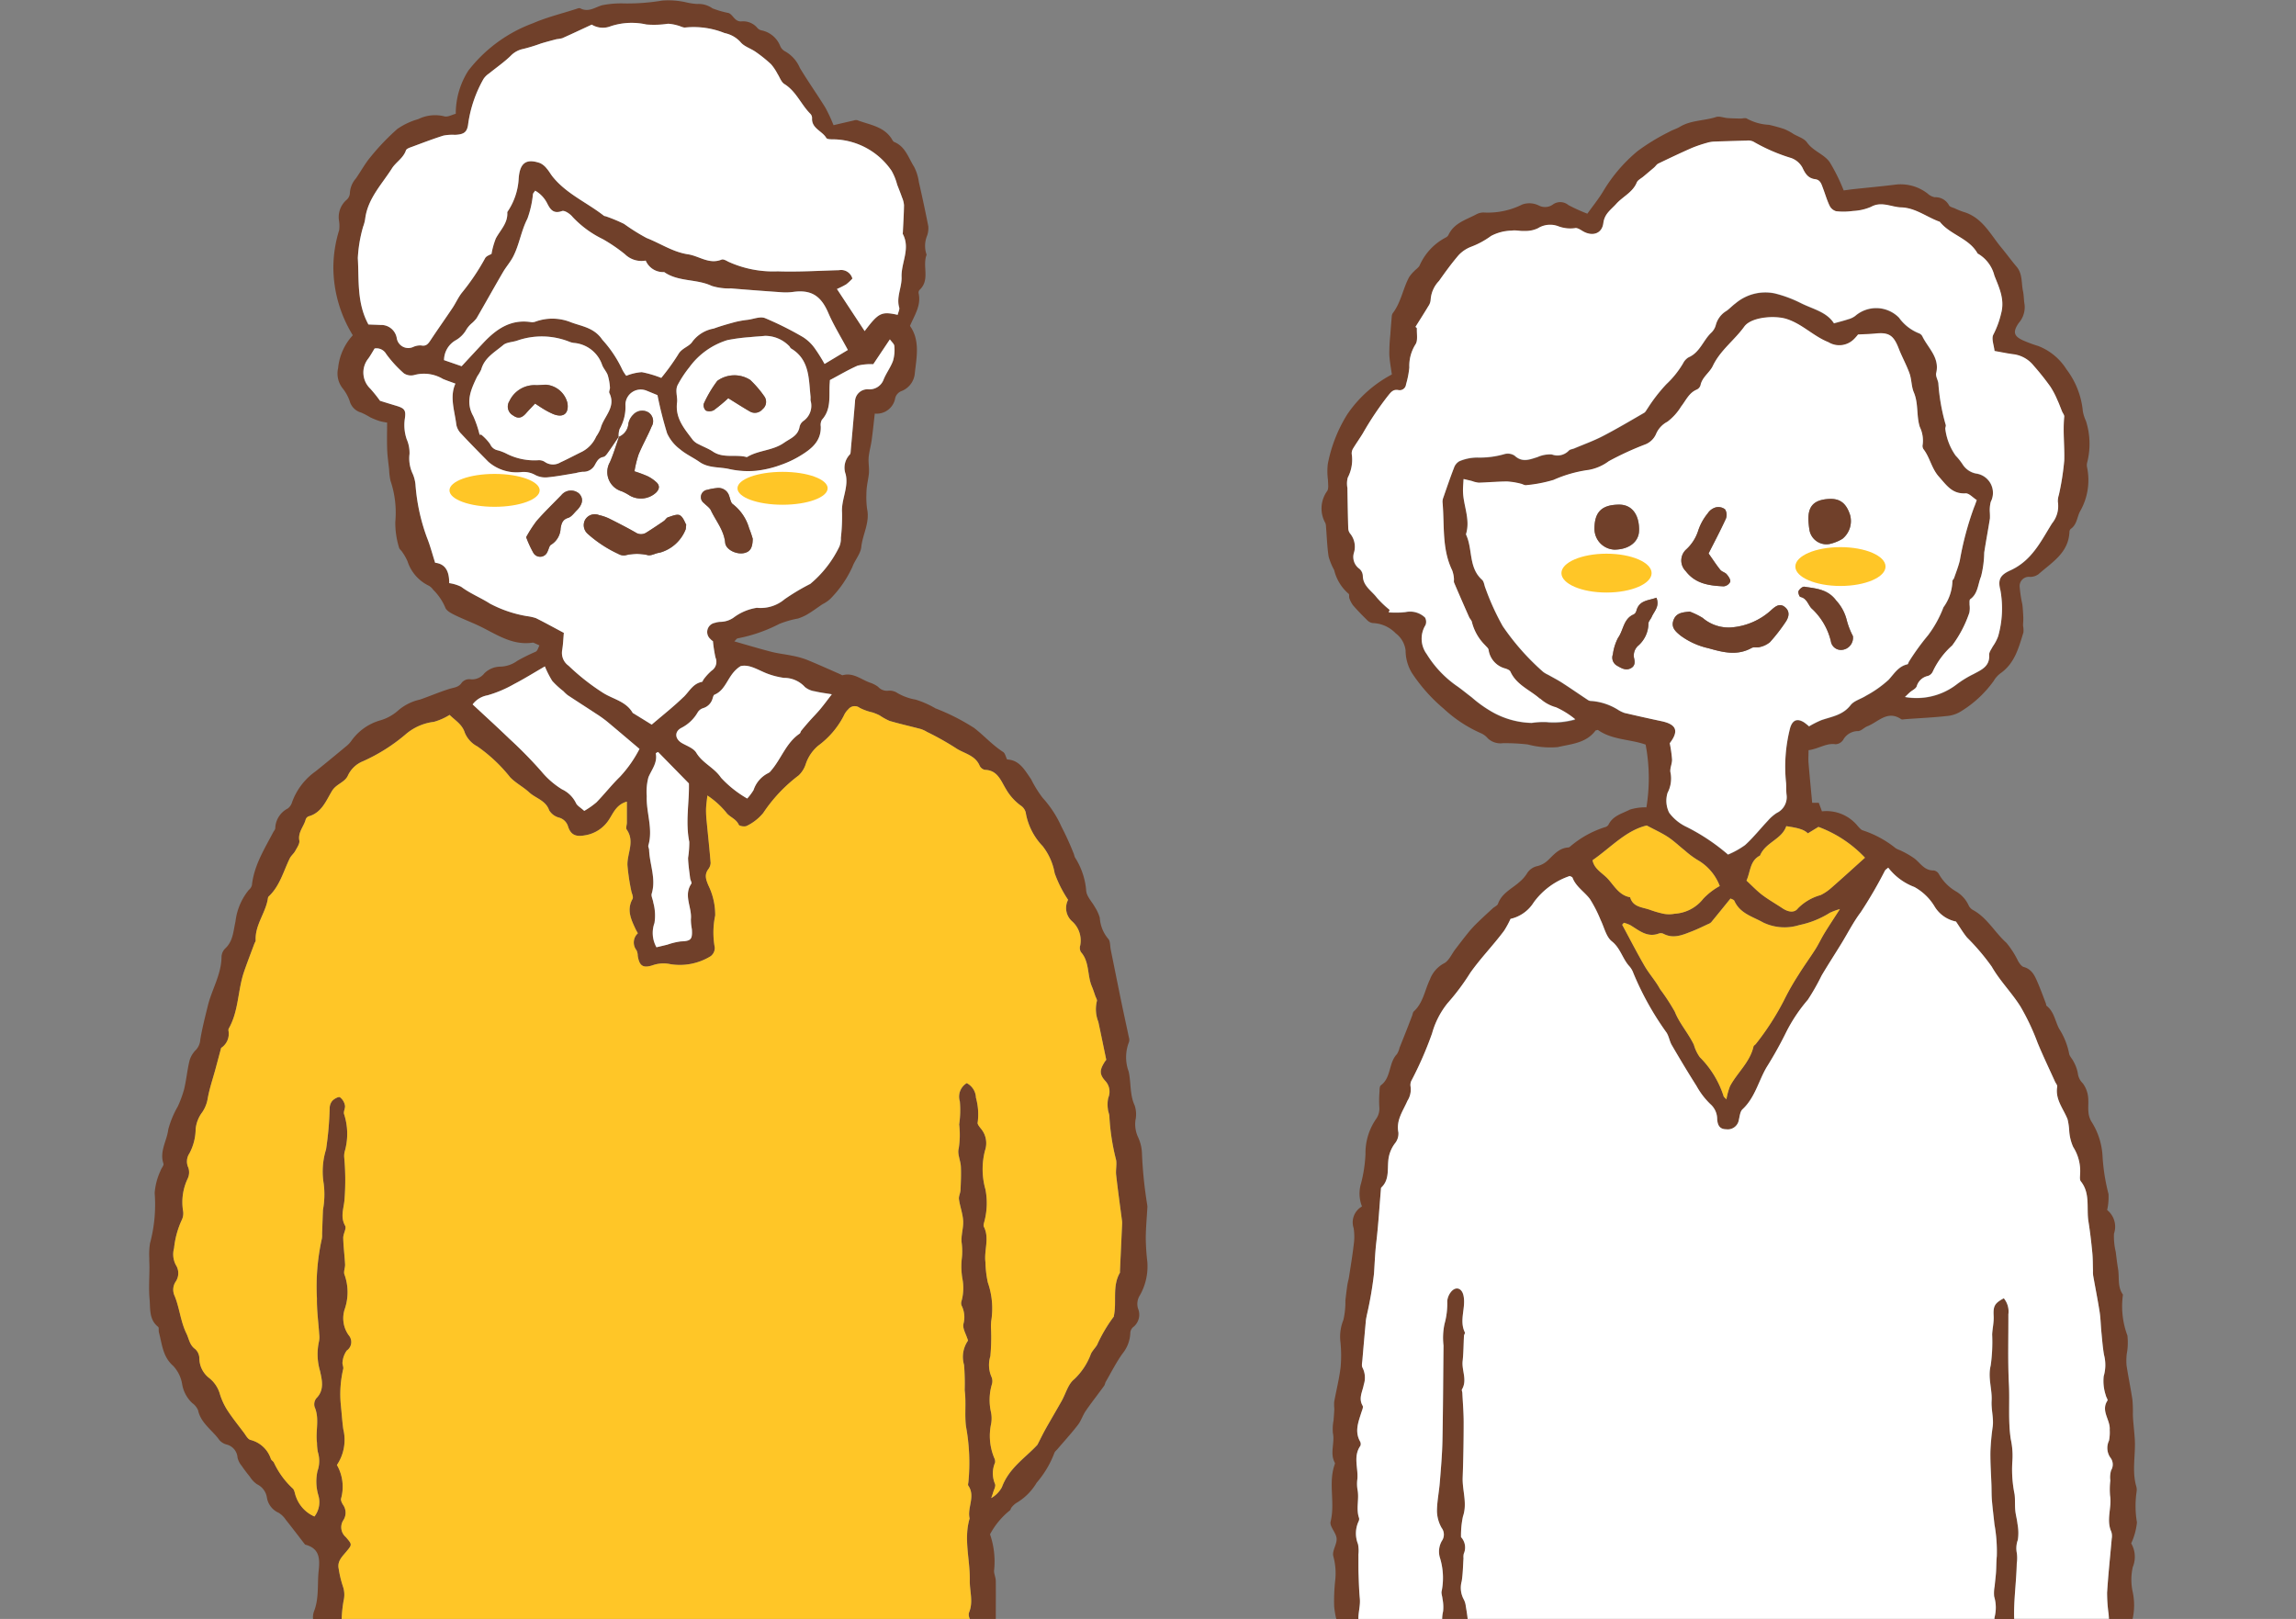 <svg xmlns="http://www.w3.org/2000/svg" xmlns:xlink="http://www.w3.org/1999/xlink" width="231" height="162.893" viewBox="0 0 231 162.893"><rect x="0" y="0" width="231" height="162.893" fill="#808080" stroke="none"/><defs><clipPath id="a"><rect width="231" height="162.893" transform="translate(-15)" fill="none"/></clipPath></defs><g transform="translate(15)"><g clip-path="url(#a)"><path d="M85.184,159.067c0-.382-.231-.787-.159-1.141a8.453,8.453,0,0,0-.418-3.546,7.739,7.739,0,0,1,1.989-2.4c.086-.059.1-.217.174-.3a2.059,2.059,0,0,1,.484-.453,5.764,5.764,0,0,0,2.043-2.037,9.993,9.993,0,0,0,1.764-2.948c.043-.173.227-.314.355-.463.68-.8,1.393-1.578,2.034-2.41.325-.423.485-.97.789-1.412.59-.855,1.233-1.672,1.843-2.513.088-.123.1-.3.179-.432.549-.948,1.044-1.936,1.68-2.822a3.5,3.5,0,0,0,.778-2.037.844.844,0,0,1,.26-.6,1.587,1.587,0,0,0,.514-1.9,1.61,1.61,0,0,1,.188-1.318,5.885,5.885,0,0,0,.751-3.378,22.919,22.919,0,0,1-.157-2.423c.01-1.042.111-2.084.166-3.126a3.045,3.045,0,0,0-.047-.348,43.022,43.022,0,0,1-.5-4.966,4.187,4.187,0,0,0-.4-1.689,3.1,3.1,0,0,1-.255-1.7,2.8,2.8,0,0,0-.086-1.491c-.5-1.092-.345-2.275-.6-3.4a4.173,4.173,0,0,1,.038-2.977.787.787,0,0,0-.016-.464c-.247-1.182-.509-2.361-.753-3.544-.362-1.755-.712-3.514-1.069-5.271-.077-.379-.037-.883-.267-1.11a3.629,3.629,0,0,1-.836-2.1,4.038,4.038,0,0,0-.473-1.048c-.3-.547-.81-1.052-.891-1.624a7.247,7.247,0,0,0-1.125-3.389,1.806,1.806,0,0,1-.11-.333,28.974,28.974,0,0,0-1.257-2.775,11,11,0,0,0-1.9-2.91,11.329,11.329,0,0,1-1.158-1.874c-.627-.877-1.141-1.924-2.414-1.979-.143-.288-.2-.63-.4-.756-1.076-.691-1.926-1.653-2.914-2.414a21.441,21.441,0,0,0-3.89-1.972,9.409,9.409,0,0,0-2-.881,5.43,5.43,0,0,1-1.848-.674,1.4,1.4,0,0,0-.885-.222,1.2,1.2,0,0,1-1.038-.39,2.818,2.818,0,0,0-.824-.422c-.893-.32-1.681-1.038-2.743-.746-.059.016-.142-.053-.213-.084-1.137-.5-2.266-1.012-3.415-1.48a8.638,8.638,0,0,0-1.462-.4c-.683-.145-1.383-.213-2.058-.386-1.233-.316-2.453-.686-3.752-1.055.159-.15.228-.274.322-.3a15.349,15.349,0,0,0,4.187-1.449,9.62,9.62,0,0,1,1.9-.55,4.82,4.82,0,0,0,1.028-.474c.493-.3.957-.645,1.437-.969a3.464,3.464,0,0,0,.767-.52,11.105,11.105,0,0,0,2.233-3.22c.249-.693.827-1.318.9-2.011.135-1.273.863-2.446.592-3.782a8.1,8.1,0,0,1-.078-1.506,6.321,6.321,0,0,1,.065-.894c.057-.45.172-.9.195-1.347.025-.5-.076-1.008-.032-1.5.051-.574.224-1.136.3-1.709.122-.884.21-1.772.316-2.688a1.892,1.892,0,0,0,2.06-1.586,1.049,1.049,0,0,1,.567-.657,2.113,2.113,0,0,0,1.406-1.881c.185-1.6.524-3.271-.493-4.7.473-1.11,1.151-2.077.867-3.3a.4.4,0,0,1,.1-.322c1.088-1.012.252-2.4.708-3.537a2.681,2.681,0,0,1,.059-1.944,2.317,2.317,0,0,0,.109-.926c-.289-1.487-.613-2.968-.948-4.445a4.828,4.828,0,0,0-.48-1.536c-.572-.894-.867-2.033-2-2.495-.125-.051-.2-.235-.285-.365-.818-1.224-2.217-1.363-3.437-1.83a.666.666,0,0,0-.346.031c-.706.161-1.412.327-2.036.473a16.676,16.676,0,0,0-.823-1.764c-.832-1.346-1.75-2.639-2.565-3.994a3.436,3.436,0,0,0-1.527-1.691,1.076,1.076,0,0,1-.454-.522,2.575,2.575,0,0,0-1.912-1.576.752.752,0,0,1-.389-.242,1.856,1.856,0,0,0-1.575-.655c-.706.06-.839-.654-1.316-.842A9.556,9.556,0,0,1,56.683.841,2.425,2.425,0,0,0,55.157.4,6.372,6.372,0,0,1,54.148.262,8.014,8.014,0,0,0,51.629.057a21.157,21.157,0,0,1-3.849.289,9.7,9.7,0,0,0-2.2.181c-.732.211-1.374.742-2.2.311-.109-.057-.306.029-.453.076-1.44.463-2.925.824-4.306,1.424a14.613,14.613,0,0,0-6.5,4.767,8.025,8.025,0,0,0-1.266,4.345c-.359.087-.824.36-1.17.251a3.837,3.837,0,0,0-2.61.287,7.047,7.047,0,0,0-2.1.989,23.3,23.3,0,0,0-2.668,2.785c-.572.676-1,1.474-1.508,2.205a2.411,2.411,0,0,0-.6,1.49.947.947,0,0,1-.352.67,2.3,2.3,0,0,0-.733,2.124,3.225,3.225,0,0,1,.007.912,12.838,12.838,0,0,0-.581,3.718,13.106,13.106,0,0,0,1.956,6.852,5.688,5.688,0,0,0-1.48,3.312,2.417,2.417,0,0,0,.5,2.083,4.38,4.38,0,0,1,.66,1.208,1.661,1.661,0,0,0,1.181,1.184,7.654,7.654,0,0,1,.882.464,7.7,7.7,0,0,0,.939.38,6.488,6.488,0,0,0,.769.156c0,.963-.025,1.849.008,2.733.025.657.123,1.311.191,1.966a6.994,6.994,0,0,0,.136,1.131,10.052,10.052,0,0,1,.49,4.151,8.472,8.472,0,0,0,.37,2.579c.033.173.234.307.336.473a5.418,5.418,0,0,1,.52.916,4.14,4.14,0,0,0,2.176,2.48,1.4,1.4,0,0,1,.408.392A5.541,5.541,0,0,1,29.8,61.131c.11.328.6.579.968.76.947.463,1.947.821,2.882,1.306,1.549.8,3.046,1.735,4.91,1.471a.224.224,0,0,1,.116,0c.2.087.4.181.6.272-.119.215-.185.526-.368.629a18.63,18.63,0,0,0-1.859.921,3.042,3.042,0,0,1-1.745.588,2.294,2.294,0,0,0-1.578.678,1.563,1.563,0,0,1-1.441.586.983.983,0,0,0-.819.335c-.32.5-.8.493-1.269.642-1,.316-1.962.731-2.951,1.073a4.976,4.976,0,0,0-2.25,1.15,4.612,4.612,0,0,1-1.736.939,5.372,5.372,0,0,0-2.9,2.046,2.644,2.644,0,0,1-.567.592c-1.011.84-2.024,1.677-3.051,2.5a6.5,6.5,0,0,0-2.352,3.082,1.228,1.228,0,0,1-.433.647,2.307,2.307,0,0,0-1.263,1.985c0,.137-.136.272-.207.409-.892,1.7-1.932,3.35-2.143,5.333a.937.937,0,0,1-.312.468,6.149,6.149,0,0,0-1.342,3.191c-.227.982-.229,1.974-1.055,2.721a1.258,1.258,0,0,0-.348.838c-.02,1.763-.971,3.254-1.376,4.9-.277,1.128-.567,2.255-.759,3.4a1.678,1.678,0,0,1-.422,1.027,2.518,2.518,0,0,0-.655,1.071c-.232.945-.32,1.926-.542,2.873a11.491,11.491,0,0,1-.637,1.749,9.582,9.582,0,0,0-.966,2.325c-.132,1.147-.906,2.205-.485,3.44.064.186-.226.476-.3.732a6.382,6.382,0,0,0-.583,2.233A15.033,15.033,0,0,1,.092,125.1a7.243,7.243,0,0,0-.072,1.5c-.007.31.015.62.015.93,0,1.055-.084,2.116.012,3.161.091.974-.078,2.066.859,2.812.108.086.034.378.084.563.321,1.18.372,2.434,1.428,3.36a3.5,3.5,0,0,1,.907,1.842,3.357,3.357,0,0,0,1.028,1.916,1.675,1.675,0,0,1,.575.716c.286,1.32,1.445,2,2.145,3a1.469,1.469,0,0,0,.684.435A1.461,1.461,0,0,1,8.9,146.67a1.944,1.944,0,0,0,.415.816c.257.382.539.748.829,1.106a2.6,2.6,0,0,0,.712.751,1.78,1.78,0,0,1,1,1.352,2.008,2.008,0,0,0,1.173,1.515,2.33,2.33,0,0,1,.725.707c.658.823,1.294,1.662,1.939,2.5,1.425.357,1.509,1.355,1.371,2.6-.154,1.384.058,2.8-.486,4.155a1.689,1.689,0,0,0-.083.729h2.881a13.491,13.491,0,0,1,.192-1.829,2.569,2.569,0,0,0-.073-1.468,11.109,11.109,0,0,1-.427-1.807c-.133-.709.355-1.168.749-1.641.623-.751.634-.737-.032-1.505a1.3,1.3,0,0,1-.236-1.7,1.374,1.374,0,0,0-.042-1.552c-.115-.186-.25-.469-.187-.637A4.42,4.42,0,0,0,18.9,147.4a4.529,4.529,0,0,0,.639-3.609c-.112-.84-.167-1.684-.253-2.513a11.083,11.083,0,0,1,.249-3.546c.047-.215-.116-.476-.069-.69a2.363,2.363,0,0,1,.421-1.154,1.038,1.038,0,0,0,.2-1.543,2.926,2.926,0,0,1-.391-2.66,5.222,5.222,0,0,0-.036-3.447c-.115-.285.078-.682.061-1.024-.047-.888-.168-1.773-.187-2.661-.009-.415.351-.949.192-1.228-.525-.917-.108-1.81-.058-2.686a25.149,25.149,0,0,0-.034-4.2,1.851,1.851,0,0,1,.046-.563,6.431,6.431,0,0,0-.056-3.771c-.1-.247.144-.612.082-.89a1.349,1.349,0,0,0-.5-.818c-.141-.085-.566.152-.759.347a1.168,1.168,0,0,0-.276.74,33.442,33.442,0,0,1-.365,4.161,7.478,7.478,0,0,0-.235,3.45,8.5,8.5,0,0,1-.074,2.627c-.034.814-.06,1.627-.089,2.441a1.958,1.958,0,0,1-.024.467,22.238,22.238,0,0,0-.495,6.015c-.02,1.2.152,2.41.23,3.616a2.126,2.126,0,0,1-.023.7,5.962,5.962,0,0,0,.108,2.991c.185.869.466,1.906-.378,2.736a.98.98,0,0,0-.168.877c.515,1.181.074,2.405.237,3.6a5.056,5.056,0,0,0,.087.929,3.039,3.039,0,0,1-.037,1.916,4.878,4.878,0,0,0,.08,2.418,2.375,2.375,0,0,1-.385,2.154,3.406,3.406,0,0,1-1.857-1.988c-.121-.287-.14-.693-.35-.853a8.278,8.278,0,0,1-1.879-2.6c-.08-.132-.251-.223-.3-.361a2.9,2.9,0,0,0-2.061-1.905c-.276-.089-.466-.481-.671-.751-.561-.741-1.145-1.468-1.651-2.246a6.713,6.713,0,0,1-.731-1.57,3.168,3.168,0,0,0-1.058-1.635,2.518,2.518,0,0,1-1.021-2.018,1.289,1.289,0,0,0-.421-.92c-.57-.41-.616-1.024-.883-1.571-.589-1.208-.684-2.544-1.178-3.763a1.462,1.462,0,0,1,.1-1.451,1.514,1.514,0,0,0,.02-1.667,2.308,2.308,0,0,1-.184-1.7,8.963,8.963,0,0,1,.8-2.888,1.505,1.505,0,0,0,.1-.9,5.515,5.515,0,0,1,.464-3.194,1.471,1.471,0,0,0,.074-1.114,1.451,1.451,0,0,1,.1-1.425,5.3,5.3,0,0,0,.634-2.471,3.373,3.373,0,0,1,.67-1.694,3.42,3.42,0,0,0,.545-1.375c.176-.993.508-1.957.773-2.935.167-.616.33-1.231.577-2.15a1.7,1.7,0,0,0,.74-1.726.375.375,0,0,1,.03-.231c1.008-1.774.894-3.849,1.538-5.72.325-.947.689-1.881,1.038-2.82.041-.11.135-.218.129-.324-.079-1.507.946-2.685,1.207-4.089.021-.114.029-.261.1-.33,1.121-1.051,1.481-2.52,2.123-3.834.134-.273.4-.477.55-.746.181-.334.469-.733.412-1.049-.151-.841.447-1.4.634-2.1a.521.521,0,0,1,.291-.331c1.325-.355,1.771-1.588,2.364-2.562.426-.7,1.245-.834,1.58-1.506A2.826,2.826,0,0,1,21.5,76.6a17.861,17.861,0,0,0,4.318-2.722,5.317,5.317,0,0,1,2.837-1.25,6.094,6.094,0,0,0,1.578-.7c.576.576,1.271.94,1.54,1.82A2.749,2.749,0,0,0,33.023,75.1a15.621,15.621,0,0,1,3.31,3.115c.557.578,1.314.959,1.907,1.509.657.608,1.66.8,2.012,1.8a1.642,1.642,0,0,0,.985.737,1.306,1.306,0,0,1,.926.929c.284.824.784,1.016,1.665.859a3.519,3.519,0,0,0,2.468-1.611c.422-.641.725-1.486,1.779-1.779,0,.764,0,1.441,0,2.118,0,.234-.127.54-.021.689.849,1.2.034,2.405.078,3.6a21.306,21.306,0,0,0,.374,2.522c.047.293.251.662.14.862-.607,1.093-.158,2.044.293,3.011.065.14.146.273.241.448a1.251,1.251,0,0,0-.14,1.7,1.244,1.244,0,0,1,.127.554c.164,1.063.557,1.3,1.606.927a3.33,3.33,0,0,1,1.688-.074,5.92,5.92,0,0,0,4.042-.8,1.039,1.039,0,0,0,.415-.881,8.343,8.343,0,0,1,.044-3.22,6.742,6.742,0,0,0-.685-3.024c-.252-.6-.414-1.063-.017-1.624a1.114,1.114,0,0,0,.242-.643c-.11-1.384-.264-2.765-.395-4.148a10.421,10.421,0,0,1-.066-1.257c.013-.451.085-.9.134-1.374a8.559,8.559,0,0,1,1.888,1.7c.31.453,1,.63,1.271,1.245.062.139.625.224.819.105a4.917,4.917,0,0,0,1.639-1.29,15.432,15.432,0,0,1,3.568-3.784,2.706,2.706,0,0,0,.724-1.179,4.146,4.146,0,0,1,1.235-1.806,8.662,8.662,0,0,0,2.571-3,2,2,0,0,1,.468-.671.822.822,0,0,1,1.148-.137,5.49,5.49,0,0,0,1.277.459,5.492,5.492,0,0,1,.711.289,6.263,6.263,0,0,0,1.007.561c1.039.306,2.1.54,3.148.82a2.932,2.932,0,0,1,.621.289,28.675,28.675,0,0,1,2.848,1.594c.823.581,1.984.712,2.446,1.8a.771.771,0,0,0,.531.424c1.276.027,1.609,1.105,2.113,1.92a5.4,5.4,0,0,0,1.461,1.65,1.223,1.223,0,0,1,.529.695,6.409,6.409,0,0,0,1.7,3.4,6.091,6.091,0,0,1,1.215,2.727,12.085,12.085,0,0,0,1.352,2.683,1.79,1.79,0,0,0,.4,2.161,2.587,2.587,0,0,1,.822,2.423.839.839,0,0,0,.073.677c.873.989.621,2.321,1.087,3.428.135.321.24.654.355.984.062.176.21.392.158.527a3.431,3.431,0,0,0,.145,2.073c.26,1.215.507,2.432.8,3.825a2.444,2.444,0,0,0-.206.289c-.456.745-.485,1.159.082,1.809a1.585,1.585,0,0,1,.328,1.723,3.108,3.108,0,0,0-.039,1.131c.016.27.164.537.152.8a22.418,22.418,0,0,0,.678,4.343c.072.487-.056,1,0,1.495.174,1.544.392,3.082.591,4.622a2,2,0,0,1,.007.35q-.108,2.373-.218,4.745c0,.039.014.087,0,.116-.789,1.352-.314,2.88-.6,4.3-.008.038.006.093-.016.114a15.123,15.123,0,0,0-1.693,2.871c-.186.294-.44.55-.6.857a6.683,6.683,0,0,1-1.694,2.58c-.614.482-.845,1.446-1.262,2.186-.533.945-1.087,1.878-1.618,2.823-.258.46-.486.935-.814,1.575-1.147,1.271-2.861,2.32-3.573,4.269a2.76,2.76,0,0,1-1.078,1.1c.061-.177.132-.352.183-.532.083-.3.292-.652.2-.885a2.718,2.718,0,0,1,0-2.139.732.732,0,0,0-.068-.454,5.793,5.793,0,0,1-.322-3.472,3.147,3.147,0,0,0-.017-1.166,5.545,5.545,0,0,1,.088-2.785,1.083,1.083,0,0,0-.052-.794,2.992,2.992,0,0,1-.1-2.042,20.251,20.251,0,0,0,.072-2.714,5.61,5.61,0,0,1,.016-.822,7.953,7.953,0,0,0-.34-3.884,10.671,10.671,0,0,1-.24-2.038c-.157-1.2.431-2.409-.159-3.572-.084-.167.042-.446.084-.67a7.163,7.163,0,0,0,.075-3.079,7.469,7.469,0,0,1-.041-3.937,2.27,2.27,0,0,0-.427-2.2c-.141-.18-.362-.446-.315-.6a6.256,6.256,0,0,0-.174-2.5,1.712,1.712,0,0,0-.926-1.467,1.587,1.587,0,0,0-.695,1.838,10.019,10.019,0,0,1-.067,2.322,8.81,8.81,0,0,1-.047,2.423c-.155.538.186,1.2.216,1.812.038.788,0,1.581-.035,2.371-.015.31-.2.627-.155.921.1.73.379,1.444.422,2.174.043.71-.222,1.441-.159,2.145a6.391,6.391,0,0,1,.012,1.727,7.316,7.316,0,0,0,.072,1.954,4.94,4.94,0,0,1-.109,2.31.645.645,0,0,0,.061.456,2.6,2.6,0,0,1,.147,1.791c-.092.45.261.991.467,1.66a2.864,2.864,0,0,0-.4,2.454,24.075,24.075,0,0,1,.063,2.559c.165,1.225-.026,2.468.136,3.655a20.068,20.068,0,0,1,.236,5.585c-.016.115-.061.269-.007.347.74,1.075-.13,2.21.131,3.3-.617,2.086.058,4.166.016,6.247-.02,1.069.377,2.143-.078,3.223a.916.916,0,0,0,.091.64h2.6c0-1.276.01-2.55,0-3.826M21,25.969a13.891,13.891,0,0,1,.533-3.152,3.792,3.792,0,0,0,.208-.793c.253-2.036,1.676-3.469,2.7-5.087.391-.618,1.132-1.018,1.4-1.8.065-.188.438-.294.688-.388,1.023-.382,2.044-.772,3.085-1.1a4.642,4.642,0,0,1,1.16-.076c.9-.04,1.24-.246,1.336-1.143a12.685,12.685,0,0,1,1.541-4.489,2.009,2.009,0,0,1,.556-.545c.722-.588,1.5-1.12,2.163-1.763a2.381,2.381,0,0,1,1.284-.706,17.892,17.892,0,0,0,1.782-.549c.518-.155,1.04-.3,1.563-.431a3.655,3.655,0,0,0,.574-.1c.993-.444,1.977-.908,2.962-1.364a2.138,2.138,0,0,0,1.916.158,6.736,6.736,0,0,1,3.579-.172,9.355,9.355,0,0,0,2.179-.074,4.43,4.43,0,0,1,.982.177c.262.059.534.237.775.2a8.318,8.318,0,0,1,3.938.563,2.961,2.961,0,0,1,1.593.9c.357.45,1.029.638,1.528.989a13.752,13.752,0,0,1,1.547,1.235,5.015,5.015,0,0,1,.643.953c.232.356.38.845.706,1.046,1.188.733,1.67,2.05,2.6,2.983a.627.627,0,0,1,.181.425c-.076,1.057,1.012,1.3,1.429,2.011.105.182.647.132.989.151a7.248,7.248,0,0,1,5.58,3.154,5.8,5.8,0,0,1,.564,1.4c.166.429.339.856.491,1.29a2.408,2.408,0,0,1,.2.776c-.013.894-.072,1.787-.113,2.68,0,.078-.035.173,0,.232.773,1.471-.184,2.88-.132,4.311.038,1.045-.549,2.016-.237,3.074.056.19-.086.437-.153.733-1.642-.357-1.919-.218-3.323,1.635l-2.789-4.237a7.777,7.777,0,0,0,.936-.469,5.365,5.365,0,0,0,.62-.577,1.175,1.175,0,0,0-1.347-.845c-2.058.056-4.12.186-6.175.115a10.844,10.844,0,0,1-4.988-.98c-.2-.109-.487-.262-.653-.2-1.251.51-2.253-.365-3.374-.532-1.533-.229-2.779-1.1-4.167-1.639a19.921,19.921,0,0,1-2.266-1.419,15.98,15.98,0,0,0-1.815-.757c-.071-.029-.164-.024-.221-.068-1.7-1.329-3.751-2.19-5.144-3.916-.213-.264-.376-.572-.6-.823a1.869,1.869,0,0,0-.679-.558c-1.378-.473-2.042-.038-2.149,1.581a6.544,6.544,0,0,1-1.039,3.186c-.043.065-.11.14-.106.206.063,1.071-.7,1.763-1.151,2.6a7.749,7.749,0,0,0-.437,1.561c-.142.09-.513.195-.642.431A22.406,22.406,0,0,1,31.5,29.42c-.384.473-.631,1.057-.974,1.568-.733,1.1-1.5,2.172-2.226,3.273-.235.358-.444.6-.936.495a1.724,1.724,0,0,0-.783.151,1.174,1.174,0,0,1-1.66-.891A1.588,1.588,0,0,0,23.23,32.7c-.387-.02-.774-.028-1.162-.047l0,.009c-.072-.052-.041-.011-.008-.009h0C20.887,30.485,21.133,28.2,21,25.969M53.212,38.682a11.368,11.368,0,0,1,1.157-1.745,7.422,7.422,0,0,1,3.823-2.72,18.42,18.42,0,0,1,2.283-.3c.5-.055,1-.073,1.5-.128a3.394,3.394,0,0,1,2.4,1c.092.066.126.216.22.271,1.863,1.119,1.767,3.029,1.955,4.823.012.116,0,.235,0,.4a1.869,1.869,0,0,1-.757,2.1,1,1,0,0,0-.352.6c-.18.89-.926,1.128-1.567,1.575-1.12.782-2.509.729-3.644,1.389-.034.02-.078.049-.108.041-1.11-.3-2.337.156-3.394-.553-.441-.3-.956-.482-1.428-.736a1.679,1.679,0,0,1-.561-.4c-.843-1.13-1.818-2.189-1.614-3.8.075-.594-.239-1.244.092-1.822m12.6-4.75a32.249,32.249,0,0,0-3.848-1.926c-.473-.189-1.137.091-1.712.17A10.093,10.093,0,0,0,59,32.39c-.742.2-1.482.408-2.2.67a3.426,3.426,0,0,0-2.136,1.307c-.307.508-1.078.647-1.432,1.294a22.645,22.645,0,0,1-1.706,2.363,10.906,10.906,0,0,0-1.958-.579,5.1,5.1,0,0,0-1.562.367,3.718,3.718,0,0,1-.48-.79,12.107,12.107,0,0,0-1.93-2.842c-.827-1.226-2.065-1.338-3.167-1.756a4.965,4.965,0,0,0-3.557-.063.952.952,0,0,1-.459.049c-2.045-.312-3.5.718-4.8,2.1-.709.758-1.413,1.52-2.174,2.338l-1.769-.612A2.321,2.321,0,0,1,30.8,34.267a2.86,2.86,0,0,0,1.136-1.13,2.742,2.742,0,0,1,.531-.608,3.231,3.231,0,0,0,.482-.508c.894-1.54,1.761-3.1,2.657-4.636.313-.536.738-1.011,1.021-1.56.626-1.209.8-2.586,1.435-3.814a10.144,10.144,0,0,0,.558-2.478c.022-.1.117-.187.222-.345a3.03,3.03,0,0,1,1.187,1.232c.3.6.61,1.148,1.514.818.256-.093.82.286,1.061.592a10.37,10.37,0,0,0,3.042,2.234,16.349,16.349,0,0,1,2.226,1.518,2.379,2.379,0,0,0,2.092.643,1.9,1.9,0,0,0,1.857,1.153c1.432,1,3.252.667,4.782,1.39a5.77,5.77,0,0,0,1.936.253q2.558.212,5.118.389a5.69,5.69,0,0,0,1.144-.036c1.815-.248,2.787.392,3.521,2.086.551,1.275,1.292,2.468,1.979,3.755l-2.343,1.407a16.409,16.409,0,0,0-.979-1.563,4.231,4.231,0,0,0-1.172-1.125m-19.5,5.613c.71,1.441-.593,2.376-.881,3.561a4.317,4.317,0,0,1-.446.818,3.149,3.149,0,0,1-1.4,1.511c-.737.362-1.462.75-2.208,1.091a1.43,1.43,0,0,1-1.556-.05,1.068,1.068,0,0,0-.652-.172,6.192,6.192,0,0,1-3.114-.611,4.773,4.773,0,0,0-.972-.387,1.046,1.046,0,0,1-.764-.62,4.9,4.9,0,0,0-.9-.957l-.163.008a10.513,10.513,0,0,0-.638-1.874c-.814-1.448-.213-2.706.394-3.981a4.786,4.786,0,0,0,.407-.7c.324-1.2,1.37-1.752,2.208-2.464.348-.294.943-.288,1.415-.45a7.5,7.5,0,0,1,5.225.106,1.9,1.9,0,0,0,.45.125,3.283,3.283,0,0,1,2.874,2.235c.141.359.434.659.562,1.02a5.486,5.486,0,0,1,.218,1.216c.02.189-.128.428-.057.573m1.047,38.623c-.827.808-1.543,1.729-2.352,2.559a8.342,8.342,0,0,1-1.228.862c-.365-.337-.725-.523-.842-.809a2.972,2.972,0,0,0-1.393-1.364A8.408,8.408,0,0,1,39.459,77.6a43.307,43.307,0,0,0-3.253-3.312c-1.189-1.148-2.414-2.258-3.652-3.414a2.392,2.392,0,0,1,1.5-.916,12.022,12.022,0,0,0,2.671-1.131c1.032-.532,2.02-1.151,3.1-1.778a9.234,9.234,0,0,0,.746,1.468,8.506,8.506,0,0,0,1.116,1.024,4.025,4.025,0,0,0,.428.4c.961.638,1.933,1.258,2.9,1.894a11.938,11.938,0,0,1,1.05.751c1.079.9,2.145,1.808,3.275,2.764a12.407,12.407,0,0,1-1.977,2.815m1.39-6.377c-.034-.02-.078-.036-.1-.066-.657-1.139-1.915-1.357-2.923-1.974a22.33,22.33,0,0,1-3.522-2.764,1.576,1.576,0,0,1-.652-1.515c.1-.607.124-1.228.176-1.791-.912-.486-1.852-1.006-2.813-1.483a4.912,4.912,0,0,0-.9-.2A12.192,12.192,0,0,1,34.3,60.741c-.935-.6-2-1.02-2.907-1.7a4.02,4.02,0,0,0-1.2-.365c0-1.01-.258-1.921-1.415-2.049-.291-.908-.5-1.739-.821-2.527a19.468,19.468,0,0,1-1.159-5.37,3.728,3.728,0,0,0-.259-1.015,3.64,3.64,0,0,1-.338-2.042,3.442,3.442,0,0,0-.286-1.477,4.413,4.413,0,0,1-.186-2.067c.135-.876-.042-1.056-.91-1.312-.558-.166-1.114-.341-1.585-.486a15.084,15.084,0,0,0-.98-1.222,2.241,2.241,0,0,1-.2-3.031c.226-.314.414-.657.634-1.011a1.118,1.118,0,0,1,1.164.557,11.876,11.876,0,0,0,1.792,1.96,1.311,1.311,0,0,0,1.1.145,3.731,3.731,0,0,1,2.818.411c.375.159.764.288,1.259.473-.607,1.325-.077,2.73.092,4.142a1.759,1.759,0,0,0,.483.894c.893.961,1.817,1.893,2.738,2.827A4.324,4.324,0,0,0,37.508,47.5a2.34,2.34,0,0,1,1.331.289,2.179,2.179,0,0,0,1.247.244c.962-.089,1.915-.278,2.871-.431a3.644,3.644,0,0,1,.683-.128,1.281,1.281,0,0,0,1.237-.733c.195-.333.356-.67.83-.755.211-.038.4-.342.55-.556.347-.479.671-.975,1-1.466l-.009,0a2.02,2.02,0,0,1,.1-.8,4.417,4.417,0,0,0,.579-2.455,1.544,1.544,0,0,1,2.166-1.375c.361.144.72.294,1.059.433a38.355,38.355,0,0,0,.971,3.849,4.185,4.185,0,0,0,1.3,1.6c.59.5,1.323.828,1.962,1.276.915.642,2.015.481,3.019.718a8.773,8.773,0,0,0,2.685.164,10.41,10.41,0,0,0,2.469-.586,10.167,10.167,0,0,0,2.006-.951c1.087-.666,2.068-1.443,2.015-2.92a1.053,1.053,0,0,1,.116-.67c.981-1.082.693-2.417.786-3.676.008-.114.012-.23.017-.319.944-.5,1.841-1.034,2.791-1.451a5.653,5.653,0,0,1,1.574-.147c.45-.673,1.025-1.533,1.672-2.5.186.265.436.46.446.668a3.937,3.937,0,0,1-.131,1.486c-.236.655-.679,1.232-.944,1.88a1.509,1.509,0,0,1-1.534.991,1.258,1.258,0,0,0-1.348,1.265q-.207,2.428-.426,4.856c-.014.153-.01.358-.1.446a1.905,1.905,0,0,0-.413,1.973c.319,1.339-.455,2.543-.364,3.854a18.781,18.781,0,0,1-.119,2.558,2.036,2.036,0,0,1-.156.884,11.245,11.245,0,0,1-2.92,3.742,21.738,21.738,0,0,0-2.584,1.543,3.742,3.742,0,0,1-2.794.863,5.158,5.158,0,0,0-2.347.993,2.365,2.365,0,0,1-1.288.419,1.947,1.947,0,0,0-.576.1.937.937,0,0,0-.453,1.638.89.89,0,0,0,.248.208,14.2,14.2,0,0,0,.255,1.646,1.067,1.067,0,0,1-.394,1.326,5.379,5.379,0,0,0-.782.843c-.076.087-.115.265-.194.28-.908.172-1.265.968-1.846,1.529-1.033,1-2.169,1.889-3.205,2.775l-1.816-1.121M53.47,94.725a6.794,6.794,0,0,0-1.323.321c-.36.09-.721.173-1.107.267a2.958,2.958,0,0,1-.2-2.443,4.89,4.89,0,0,0-.12-2.058c-.032-.306-.235-.643-.156-.9.455-1.508-.212-2.932-.263-4.4,0-.151-.114-.318-.075-.448.492-1.674-.227-3.3-.163-4.959a5.612,5.612,0,0,1,.172-1.906c.33-.778.92-1.445.738-2.385-.01-.05.229-.148.231-.149l3.1,3.164c.052,1.858-.37,3.867.038,5.882a10.157,10.157,0,0,1-.122,1.612c.017.685.126,1.369.209,2.052.022.186.191.437.121.539-.825,1.205.1,2.424-.052,3.629a4.877,4.877,0,0,0,.095.931c.075,1.065-.1,1.212-1.131,1.251M67.537,71.334c-.348.417-.733.8-1.095,1.209q-.423.476-.824.968c-.073.089-.083.247-.168.3-1.365.93-1.846,2.54-2.877,3.724a.771.771,0,0,1-.256.235,2.913,2.913,0,0,0-1.5,1.716,5.577,5.577,0,0,1-.639.855,11.079,11.079,0,0,1-2.634-2.092c-.69-1.027-1.863-1.462-2.491-2.516-.266-.446-.919-.675-1.422-.958-.726-.409-.813-1.151-.087-1.539a3.958,3.958,0,0,0,1.664-1.586,1,1,0,0,1,.523-.4,1.4,1.4,0,0,0,.956-.95c.047-.145.09-.363.194-.406,1.268-.525,1.31-2.063,2.634-2.875.841-.205,1.68.348,2.58.716a7.81,7.81,0,0,0,1.778.466,2.835,2.835,0,0,1,2.074.881,1.98,1.98,0,0,0,1.042.464c.558.141,1.135.207,1.7.3-.394.509-.756,1.006-1.148,1.476" transform="translate(0 0)" fill="#70402a"/><path d="M83.032,178.1c.455-1.081.058-2.154.078-3.223.042-2.082-.634-4.161-.016-6.247-.261-1.089.609-2.224-.132-3.3-.053-.077-.009-.231.007-.346a20.068,20.068,0,0,0-.236-5.585c-.162-1.187.029-2.43-.136-3.655a24.075,24.075,0,0,0-.063-2.559,2.864,2.864,0,0,1,.4-2.454c-.206-.669-.558-1.21-.467-1.66a2.6,2.6,0,0,0-.147-1.791.646.646,0,0,1-.061-.456,4.94,4.94,0,0,0,.109-2.31,7.318,7.318,0,0,1-.072-1.954,6.391,6.391,0,0,0-.012-1.727c-.064-.7.2-1.436.159-2.146-.043-.729-.318-1.443-.422-2.173-.042-.294.14-.612.155-.921.035-.79.073-1.583.035-2.371-.029-.612-.37-1.275-.216-1.812a8.81,8.81,0,0,0,.047-2.423,10.024,10.024,0,0,0,.067-2.323,1.586,1.586,0,0,1,.695-1.837,1.712,1.712,0,0,1,.926,1.467,6.255,6.255,0,0,1,.174,2.5c-.047.153.174.419.315.6a2.27,2.27,0,0,1,.427,2.2,7.465,7.465,0,0,0,.041,3.936,7.167,7.167,0,0,1-.075,3.08c-.043.224-.169.5-.084.67.59,1.163,0,2.377.159,3.572a10.679,10.679,0,0,0,.24,2.038,7.949,7.949,0,0,1,.34,3.883,5.622,5.622,0,0,0-.016.823,20.235,20.235,0,0,1-.072,2.713,3,3,0,0,0,.1,2.042,1.087,1.087,0,0,1,.052.794,5.542,5.542,0,0,0-.088,2.784,3.152,3.152,0,0,1,.017,1.167,5.793,5.793,0,0,0,.322,3.472.729.729,0,0,1,.068.453,2.718,2.718,0,0,0,0,2.139c.092.233-.117.59-.2.885-.051.181-.122.355-.183.532a2.749,2.749,0,0,0,1.078-1.1c.713-1.948,2.427-3,3.574-4.268.329-.639.556-1.115.814-1.575.531-.945,1.085-1.878,1.618-2.823.417-.74.648-1.7,1.262-2.186a6.675,6.675,0,0,0,1.694-2.579c.155-.307.409-.563.6-.857a15.08,15.08,0,0,1,1.692-2.871c.021-.021.007-.076.016-.114.289-1.421-.186-2.949.6-4.3.017-.029,0-.077,0-.116q.109-2.372.218-4.745a2,2,0,0,0-.007-.35c-.2-1.54-.417-3.078-.591-4.622-.055-.492.073-1.007,0-1.495a22.437,22.437,0,0,1-.678-4.343c.012-.264-.137-.531-.152-.8a3.107,3.107,0,0,1,.039-1.131,1.585,1.585,0,0,0-.328-1.723c-.567-.65-.538-1.065-.082-1.809a2.441,2.441,0,0,1,.206-.289c-.289-1.393-.536-2.61-.8-3.825a3.432,3.432,0,0,1-.145-2.073c.052-.136-.1-.351-.158-.527-.114-.329-.22-.662-.355-.983-.466-1.107-.214-2.439-1.087-3.429a.837.837,0,0,1-.073-.676,2.587,2.587,0,0,0-.822-2.423,1.79,1.79,0,0,1-.4-2.161,12.1,12.1,0,0,1-1.352-2.683,6.091,6.091,0,0,0-1.215-2.727,6.409,6.409,0,0,1-1.7-3.4,1.223,1.223,0,0,0-.529-.695,5.4,5.4,0,0,1-1.461-1.65c-.5-.814-.837-1.894-2.113-1.921a.767.767,0,0,1-.531-.424c-.461-1.091-1.623-1.223-2.446-1.8a28.511,28.511,0,0,0-2.848-1.594,2.932,2.932,0,0,0-.621-.289c-1.048-.28-2.109-.514-3.148-.82a6.326,6.326,0,0,1-1.007-.561,5.615,5.615,0,0,0-.711-.29,5.451,5.451,0,0,1-1.277-.458.822.822,0,0,0-1.148.137,2,2,0,0,0-.468.67,8.657,8.657,0,0,1-2.571,3,4.146,4.146,0,0,0-1.235,1.806,2.706,2.706,0,0,1-.724,1.179,15.432,15.432,0,0,0-3.568,3.784,4.917,4.917,0,0,1-1.639,1.29c-.194.119-.757.034-.819-.105-.273-.616-.961-.792-1.271-1.245a8.559,8.559,0,0,0-1.888-1.7c-.049.474-.121.923-.134,1.374a10.264,10.264,0,0,0,.066,1.257c.131,1.383.285,2.764.395,4.148a1.114,1.114,0,0,1-.242.643c-.4.561-.235,1.022.017,1.624a6.742,6.742,0,0,1,.685,3.024,8.343,8.343,0,0,0-.044,3.22,1.039,1.039,0,0,1-.415.881,5.92,5.92,0,0,1-4.042.8,3.33,3.33,0,0,0-1.688.074c-1.049.371-1.441.136-1.606-.927a1.251,1.251,0,0,0-.127-.554,1.25,1.25,0,0,1,.14-1.7c-.095-.174-.176-.307-.241-.447-.451-.966-.9-1.917-.293-3.011.111-.2-.092-.568-.14-.861a21.306,21.306,0,0,1-.374-2.522c-.045-1.195.77-2.4-.078-3.6-.105-.149.019-.455.021-.689,0-.677,0-1.354,0-2.118-1.054.294-1.357,1.138-1.779,1.778A3.514,3.514,0,0,1,44.369,99.9c-.881.159-1.381-.034-1.665-.858a1.306,1.306,0,0,0-.926-.929,1.642,1.642,0,0,1-.985-.737c-.352-1.006-1.355-1.2-2.012-1.805-.593-.549-1.35-.93-1.907-1.508a15.622,15.622,0,0,0-3.31-3.115A2.749,2.749,0,0,1,32.317,89.6c-.27-.88-.965-1.244-1.54-1.82a6.094,6.094,0,0,1-1.578.7,5.321,5.321,0,0,0-2.838,1.249,17.818,17.818,0,0,1-4.317,2.723,2.827,2.827,0,0,0-1.518,1.468c-.335.673-1.155.807-1.58,1.507-.593.974-1.038,2.207-2.364,2.562a.521.521,0,0,0-.291.331c-.186.7-.785,1.255-.634,2.1.056.317-.231.715-.412,1.05-.146.269-.416.473-.55.746-.643,1.314-1,2.782-2.123,3.834-.074.069-.082.215-.1.329-.261,1.4-1.286,2.583-1.207,4.09.006.1-.088.213-.129.324-.348.939-.712,1.873-1.038,2.82-.643,1.871-.53,3.946-1.538,5.72a.375.375,0,0,0-.03.231,1.7,1.7,0,0,1-.74,1.725c-.247.92-.41,1.536-.577,2.151-.265.977-.6,1.942-.773,2.934a3.425,3.425,0,0,1-.545,1.375,3.373,3.373,0,0,0-.67,1.694,5.289,5.289,0,0,1-.634,2.47,1.453,1.453,0,0,0-.1,1.426,1.471,1.471,0,0,1-.074,1.114,5.514,5.514,0,0,0-.464,3.195,1.505,1.505,0,0,1-.1.9,8.958,8.958,0,0,0-.8,2.888,2.309,2.309,0,0,0,.184,1.7,1.514,1.514,0,0,1-.02,1.667,1.462,1.462,0,0,0-.1,1.451c.494,1.219.59,2.555,1.178,3.763.267.546.313,1.161.883,1.571a1.289,1.289,0,0,1,.421.92,2.518,2.518,0,0,0,1.021,2.018,3.174,3.174,0,0,1,1.058,1.634,6.72,6.72,0,0,0,.731,1.571c.506.777,1.09,1.505,1.651,2.246.205.271.395.662.671.751a2.9,2.9,0,0,1,2.061,1.905c.046.137.217.228.3.361a8.287,8.287,0,0,0,1.879,2.6c.21.159.229.566.35.853a3.406,3.406,0,0,0,1.857,1.988,2.375,2.375,0,0,0,.385-2.154,4.878,4.878,0,0,1-.08-2.418,3.045,3.045,0,0,0,.037-1.916,5.056,5.056,0,0,1-.087-.929c-.163-1.19.278-2.414-.237-3.6a.979.979,0,0,1,.168-.876c.844-.83.563-1.867.378-2.736a5.962,5.962,0,0,1-.108-2.991,2.127,2.127,0,0,0,.023-.7c-.078-1.205-.249-2.412-.23-3.616a22.235,22.235,0,0,1,.495-6.015,1.96,1.96,0,0,0,.024-.467c.029-.814.055-1.628.089-2.441a8.476,8.476,0,0,0,.074-2.627,7.488,7.488,0,0,1,.236-3.45,33.443,33.443,0,0,0,.365-4.161,1.172,1.172,0,0,1,.276-.741c.193-.195.618-.432.759-.347a1.349,1.349,0,0,1,.5.818c.062.277-.178.643-.082.89a6.431,6.431,0,0,1,.056,3.771,1.851,1.851,0,0,0-.046.563,25.149,25.149,0,0,1,.034,4.2c-.05.876-.467,1.768.058,2.686.159.279-.2.814-.192,1.228.02.887.14,1.773.187,2.66.018.343-.176.739-.061,1.025a5.222,5.222,0,0,1,.036,3.447,2.926,2.926,0,0,0,.391,2.66,1.038,1.038,0,0,1-.2,1.542,2.369,2.369,0,0,0-.421,1.154c-.047.214.115.475.069.69a11.082,11.082,0,0,0-.249,3.546c.087.828.141,1.673.253,2.512a4.53,4.53,0,0,1-.639,3.61,4.42,4.42,0,0,1,.423,3.357c-.064.168.072.451.187.637a1.374,1.374,0,0,1,.042,1.552,1.3,1.3,0,0,0,.236,1.7c.666.769.655.755.032,1.5-.394.473-.882.933-.749,1.642a11.109,11.109,0,0,0,.427,1.807,2.569,2.569,0,0,1,.073,1.468,13.362,13.362,0,0,0-.192,1.829h63.2a.916.916,0,0,1-.091-.64" transform="translate(-0.542 -15.846)" fill="#ffc627"/><path d="M27.913,33.212A1.588,1.588,0,0,1,29.6,34.529a1.174,1.174,0,0,0,1.661.89,1.735,1.735,0,0,1,.783-.151c.492.107.7-.137.936-.494.726-1.1,1.493-2.177,2.226-3.274.343-.511.59-1.095.974-1.568a22.439,22.439,0,0,0,2.311-3.441c.128-.236.5-.342.642-.432a7.725,7.725,0,0,1,.437-1.56c.451-.842,1.214-1.535,1.151-2.606,0-.065.064-.14.106-.206A6.541,6.541,0,0,0,41.865,18.5c.106-1.619.771-2.055,2.149-1.58a1.85,1.85,0,0,1,.679.557c.226.252.388.56.6.824,1.392,1.725,3.446,2.587,5.143,3.916.057.044.15.039.222.069a15.755,15.755,0,0,1,1.814.756,20,20,0,0,0,2.267,1.419c1.388.539,2.634,1.41,4.167,1.64,1.121.168,2.123,1.042,3.374.532.166-.067.454.087.653.2a10.865,10.865,0,0,0,4.988.98c2.055.07,4.117-.059,6.175-.116a1.174,1.174,0,0,1,1.346.845,5.224,5.224,0,0,1-.619.578,8.03,8.03,0,0,1-.936.469l2.789,4.236c1.4-1.854,1.681-1.993,3.322-1.635.068-.3.209-.545.154-.733-.312-1.058.275-2.03.237-3.075-.052-1.431.905-2.84.132-4.311-.031-.06,0-.153,0-.232.041-.892.1-1.787.112-2.68a2.386,2.386,0,0,0-.195-.776c-.151-.433-.325-.861-.491-1.289a5.8,5.8,0,0,0-.564-1.4,7.248,7.248,0,0,0-5.58-3.154c-.343-.018-.884.031-.989-.15-.417-.715-1.505-.955-1.429-2.012a.622.622,0,0,0-.181-.424c-.934-.934-1.416-2.25-2.6-2.984-.326-.2-.474-.689-.706-1.047a5.035,5.035,0,0,0-.643-.952A13.92,13.92,0,0,0,65.71,5.729c-.5-.351-1.171-.539-1.528-.989a2.956,2.956,0,0,0-1.593-.9,8.308,8.308,0,0,0-3.938-.563c-.241.038-.513-.14-.775-.2a4.482,4.482,0,0,0-.982-.178,9.359,9.359,0,0,1-2.179.076,6.744,6.744,0,0,0-3.579.171,2.138,2.138,0,0,1-1.916-.157c-.985.455-1.969.92-2.962,1.364a3.892,3.892,0,0,1-.574.1c-.523.136-1.047.275-1.564.43a17.188,17.188,0,0,1-1.782.549,2.4,2.4,0,0,0-1.285.706c-.667.643-1.441,1.175-2.163,1.764a2,2,0,0,0-.556.545,12.692,12.692,0,0,0-1.541,4.488c-.1.9-.437,1.1-1.337,1.144a4.647,4.647,0,0,0-1.16.076c-1.04.329-2.061.719-3.084,1.1-.25.094-.625.2-.688.388-.267.784-1.009,1.186-1.4,1.8-1.024,1.617-2.447,3.051-2.7,5.087a3.731,3.731,0,0,1-.208.793,13.932,13.932,0,0,0-.532,3.153c.132,2.231-.113,4.517,1.068,6.683.388.02.775.027,1.162.047" transform="translate(-4.683 -0.512)" fill="#fff"/><path d="M26.986,39.942l0-.009h0c-.033,0-.064-.043.008.009" transform="translate(-4.913 -7.279)" fill="#fff"/><path d="M58.58,77.755c.581-.561.939-1.357,1.846-1.529.079-.015.119-.193.194-.28A5.423,5.423,0,0,1,61.4,75.1a1.067,1.067,0,0,0,.393-1.326,14.2,14.2,0,0,1-.255-1.646.9.9,0,0,1-.247-.208.936.936,0,0,1,.453-1.638,1.943,1.943,0,0,1,.576-.1,2.369,2.369,0,0,0,1.287-.419,5.157,5.157,0,0,1,2.347-.993,3.74,3.74,0,0,0,2.793-.863,21.806,21.806,0,0,1,2.584-1.543,11.23,11.23,0,0,0,2.92-3.742,2.042,2.042,0,0,0,.157-.883,18.917,18.917,0,0,0,.119-2.558c-.091-1.311.684-2.515.364-3.854a1.909,1.909,0,0,1,.413-1.974c.093-.087.088-.293.1-.446q.218-2.427.427-4.856a1.258,1.258,0,0,1,1.347-1.265,1.509,1.509,0,0,0,1.534-.991c.264-.648.708-1.225.944-1.88a3.922,3.922,0,0,0,.131-1.486c-.01-.208-.26-.4-.446-.669-.648.97-1.223,1.83-1.672,2.5a5.682,5.682,0,0,0-1.574.146c-.949.418-1.847.952-2.791,1.452,0,.089-.008.2-.017.319-.093,1.259.2,2.594-.786,3.676a1.053,1.053,0,0,0-.115.67c.052,1.477-.929,2.254-2.015,2.92a10.211,10.211,0,0,1-2.006.951,10.457,10.457,0,0,1-2.47.586,8.767,8.767,0,0,1-2.684-.164c-1-.237-2.1-.076-3.02-.718-.639-.448-1.373-.775-1.962-1.276a4.177,4.177,0,0,1-1.3-1.6,38.358,38.358,0,0,1-.972-3.849c-.339-.139-.7-.289-1.058-.433a1.543,1.543,0,0,0-2.166,1.375,4.41,4.41,0,0,1-.58,2.455,2.035,2.035,0,0,0-.1.8l.041-.043-.008.023a1.547,1.547,0,0,0,.939-1.316,1.705,1.705,0,0,1,.484-.9,1.222,1.222,0,0,1,1.5-.254,1.052,1.052,0,0,1,.356,1.446c-.4.953-.918,1.857-1.311,2.812a11.269,11.269,0,0,0-.415,1.695,12.908,12.908,0,0,1,1.3.481,3.683,3.683,0,0,1,.943.652c.337.335.249.7-.087,1.024a2.258,2.258,0,0,1-2.62.291,5.378,5.378,0,0,0-.81-.435,2.017,2.017,0,0,1-1.215-2.9c.373-.837.629-1.726.935-2.593-.012.007-.02.014-.033.02l.01,0c-.333.491-.656.987-1,1.466-.155.214-.339.518-.551.556-.474.084-.635.422-.829.755a1.281,1.281,0,0,1-1.237.733,3.649,3.649,0,0,0-.684.128c-.955.154-1.908.343-2.87.432a2.176,2.176,0,0,1-1.247-.244,2.35,2.35,0,0,0-1.332-.289,4.322,4.322,0,0,1-3.369-1.032c-.921-.934-1.845-1.866-2.737-2.827a1.761,1.761,0,0,1-.484-.894c-.169-1.412-.7-2.817-.092-4.142-.495-.185-.884-.313-1.259-.473a3.732,3.732,0,0,0-2.818-.411,1.309,1.309,0,0,1-1.1-.145,11.881,11.881,0,0,1-1.793-1.96A1.118,1.118,0,0,0,27.5,42.68c-.221.353-.407.7-.634,1.011a2.242,2.242,0,0,0,.2,3.031,14.911,14.911,0,0,1,.981,1.222c.47.144,1.026.32,1.585.486.868.257,1.044.437.91,1.312a4.4,4.4,0,0,0,.186,2.066,3.46,3.46,0,0,1,.286,1.477,3.626,3.626,0,0,0,.338,2.042,3.727,3.727,0,0,1,.258,1.015,19.534,19.534,0,0,0,1.159,5.37c.318.788.53,1.619.821,2.526,1.156.128,1.42,1.04,1.415,2.05a4.02,4.02,0,0,1,1.2.365c.912.684,1.971,1.1,2.907,1.7a12.221,12.221,0,0,0,3.713,1.257,4.882,4.882,0,0,1,.9.2c.962.477,1.9,1,2.813,1.483-.052.563-.072,1.184-.176,1.791a1.577,1.577,0,0,0,.652,1.515,22.331,22.331,0,0,0,3.522,2.764c1.009.617,2.266.835,2.924,1.974.017.03.062.046.1.066l1.817,1.121c1.035-.886,2.171-1.778,3.2-2.775M60.971,56.9a5.12,5.12,0,0,1,.918-.171,1.126,1.126,0,0,1,1.278.787c.113.288.161.7.375.831a4.685,4.685,0,0,1,1.635,2.43c.182.418.3.863.361,1.045-.011.968-.285,1.327-.9,1.45-.742.149-1.8-.342-1.872-1.045-.126-1.264-.925-2.184-1.433-3.249-.139-.294-.469-.495-.707-.742a.741.741,0,0,1,.339-1.335M47.834,58.966c-.276.272-.534.652-.869.754-.582.177-.67.594-.755,1.053a2.012,2.012,0,0,1-.958,1.648c-.188.1-.231.458-.358.688a.79.79,0,0,1-1.411.156,11.147,11.147,0,0,1-.738-1.6,12.886,12.886,0,0,1,1.046-1.624c.784-.9,1.644-1.729,2.476-2.585a1.247,1.247,0,0,1,1.774-.208c.495.469.426,1.091-.206,1.714m7.12,4.5A4.841,4.841,0,0,0,52.7,63.5a1.079,1.079,0,0,1-.679-.145,12.4,12.4,0,0,1-3.091-2.029,1.154,1.154,0,0,1-.261-1.392,1.126,1.126,0,0,1,1.415-.485,4.72,4.72,0,0,1,.993.337c.9.45,1.8.91,2.676,1.408a.978.978,0,0,0,1.092.007c.59-.372,1.17-.759,1.746-1.153.159-.108.265-.331.432-.383.391-.121.9-.354,1.183-.2.342.182.5.712.641.944-.03.3-.034.375-.047.452a3.914,3.914,0,0,1-2.625,2.371c-.415.041-.865.341-1.223.244" transform="translate(-4.81 -7.616)" fill="#fff"/><path d="M74.579,40.9l2.343-1.407c-.687-1.286-1.428-2.48-1.979-3.754-.733-1.694-1.706-2.334-3.521-2.087a5.625,5.625,0,0,1-1.143.036q-2.561-.175-5.118-.388a5.811,5.811,0,0,1-1.936-.253c-1.531-.724-3.35-.391-4.782-1.391A1.9,1.9,0,0,1,56.584,30.5a2.38,2.38,0,0,1-2.092-.642,16.347,16.347,0,0,0-2.225-1.518,10.345,10.345,0,0,1-3.042-2.234c-.241-.306-.805-.685-1.061-.592-.9.33-1.21-.214-1.515-.817a3.026,3.026,0,0,0-1.187-1.233c-.1.158-.2.244-.222.346a10.108,10.108,0,0,1-.558,2.477c-.634,1.228-.809,2.6-1.434,3.814-.284.549-.709,1.024-1.021,1.56-.9,1.539-1.764,3.1-2.657,4.637a3.264,3.264,0,0,1-.482.507,2.739,2.739,0,0,0-.531.608,2.86,2.86,0,0,1-1.136,1.13,2.322,2.322,0,0,0-1.127,1.973l1.769.612c.76-.818,1.464-1.58,2.174-2.338,1.3-1.385,2.751-2.414,4.8-2.1a.94.94,0,0,0,.458-.049,4.967,4.967,0,0,1,3.558.063c1.1.418,2.338.531,3.166,1.757a12.08,12.08,0,0,1,1.93,2.841,3.718,3.718,0,0,0,.48.79,5.089,5.089,0,0,1,1.561-.367,10.982,10.982,0,0,1,1.959.579,22.768,22.768,0,0,0,1.706-2.363c.353-.648,1.125-.787,1.432-1.294a3.422,3.422,0,0,1,2.136-1.307c.721-.262,1.462-.471,2.2-.669a10.265,10.265,0,0,1,1.247-.215c.575-.079,1.239-.359,1.711-.17a32.321,32.321,0,0,1,3.849,1.926A4.242,4.242,0,0,1,73.6,39.337a16.682,16.682,0,0,1,.979,1.563" transform="translate(-6.619 -4.28)" fill="#fff"/><path d="M53.337,45.307c-.128-.361-.421-.661-.562-1.02A3.282,3.282,0,0,0,49.9,42.052a1.9,1.9,0,0,1-.45-.125,7.5,7.5,0,0,0-5.225-.106c-.472.162-1.066.155-1.415.451-.838.711-1.885,1.267-2.208,2.463a4.787,4.787,0,0,1-.407.7c-.608,1.276-1.208,2.533-.394,3.981a10.5,10.5,0,0,1,.638,1.875l.163-.009a4.879,4.879,0,0,1,.9.957,1.046,1.046,0,0,0,.764.62,4.726,4.726,0,0,1,.972.387,6.2,6.2,0,0,0,3.114.61,1.073,1.073,0,0,1,.652.172,1.43,1.43,0,0,0,1.556.051c.746-.341,1.471-.729,2.208-1.091a3.151,3.151,0,0,0,1.4-1.512,4.312,4.312,0,0,0,.446-.818c.289-1.186,1.591-2.12.881-3.562-.071-.146.078-.384.057-.572a5.493,5.493,0,0,0-.218-1.217M47.9,49.23a6.878,6.878,0,0,1-.942-.477c-.271-.153-.527-.331-.94-.6-.344.37-.637.669-.913.981-.441.5-.816.562-1.317.2a1.01,1.01,0,0,1-.352-1.426,2.788,2.788,0,0,1,2.642-1.609c.351.015.7-.045,1.056-.043A2.426,2.426,0,0,1,49.279,48.1c.16,1.038-.392,1.5-1.375,1.129" transform="translate(-7.187 -7.55)" fill="#fff"/><path d="M66.569,51.837a1.679,1.679,0,0,0,.561.4c.472.253.986.439,1.428.736,1.056.709,2.284.249,3.394.553.03.008.074-.021.108-.041,1.134-.661,2.524-.607,3.644-1.39.64-.447,1.388-.684,1.567-1.574a1,1,0,0,1,.352-.6,1.868,1.868,0,0,0,.757-2.1c0-.167.011-.285,0-.4-.188-1.794-.091-3.7-1.955-4.822-.094-.056-.128-.205-.219-.271a3.394,3.394,0,0,0-2.4-1c-.5.055-1,.073-1.5.128a18.432,18.432,0,0,0-2.284.3,7.415,7.415,0,0,0-3.822,2.72,11.309,11.309,0,0,0-1.157,1.745c-.33.578-.017,1.227-.092,1.821-.2,1.61.772,2.668,1.615,3.8m1.072-3.683A12.083,12.083,0,0,1,69,45.856a2.938,2.938,0,0,1,3.311-.095,10.593,10.593,0,0,1,1.428,1.667.948.948,0,0,1-.191,1.28.994.994,0,0,1-1.284.221c-.74-.429-1.459-.894-2.163-1.329a16.921,16.921,0,0,1-1.432,1.191.948.948,0,0,1-.814.055.732.732,0,0,1-.217-.693" transform="translate(-11.834 -7.535)" fill="#fff"/><path d="M52.271,86.794c-.962-.635-1.935-1.256-2.9-1.894a4.02,4.02,0,0,1-.428-.4,8.5,8.5,0,0,1-1.116-1.024,9.268,9.268,0,0,1-.746-1.468c-1.084.626-2.072,1.245-3.1,1.778a12.032,12.032,0,0,1-2.67,1.131,2.387,2.387,0,0,0-1.5.915c1.24,1.155,2.464,2.266,3.652,3.414a43.308,43.308,0,0,1,3.254,3.311A8.411,8.411,0,0,0,48.8,94.374,2.963,2.963,0,0,1,50.2,95.737c.117.285.478.472.842.809a8.351,8.351,0,0,0,1.229-.862c.808-.83,1.523-1.751,2.352-2.559A12.414,12.414,0,0,0,56.6,90.309c-1.131-.956-2.2-1.867-3.276-2.764a11.94,11.94,0,0,0-1.05-.751" transform="translate(-7.261 -14.955)" fill="#fff"/><path d="M77.778,84.03a2.83,2.83,0,0,0-2.074-.882,7.793,7.793,0,0,1-1.777-.466c-.9-.367-1.739-.921-2.581-.716-1.323.812-1.365,2.35-2.633,2.875-.1.043-.148.262-.195.406a1.4,1.4,0,0,1-.955.95,1,1,0,0,0-.524.4,3.971,3.971,0,0,1-1.663,1.586c-.726.388-.639,1.13.087,1.539.5.283,1.156.513,1.421.957.629,1.055,1.8,1.49,2.491,2.516a11.075,11.075,0,0,0,2.634,2.092,5.559,5.559,0,0,0,.639-.854,2.922,2.922,0,0,1,1.5-1.717.762.762,0,0,0,.257-.234c1.031-1.185,1.511-2.8,2.877-3.724.085-.058.095-.217.168-.3q.4-.493.823-.968c.361-.406.747-.792,1.095-1.209.392-.471.754-.966,1.149-1.477-.562-.1-1.138-.163-1.7-.3a1.992,1.992,0,0,1-1.042-.464" transform="translate(-11.831 -14.94)" fill="#fff"/><path d="M65.672,109.42c.155-1.206-.773-2.425.052-3.629.07-.1-.1-.353-.121-.54-.083-.683-.191-1.366-.209-2.052a10.153,10.153,0,0,0,.122-1.611c-.408-2.016.014-4.024-.038-5.882l-3.1-3.165s-.241.1-.231.15c.182.939-.408,1.606-.738,2.385a5.609,5.609,0,0,0-.172,1.906c-.065,1.655.655,3.284.163,4.958-.038.131.07.3.075.449.052,1.465.718,2.89.263,4.4-.078.262.124.6.156.9a4.887,4.887,0,0,1,.12,2.057,2.958,2.958,0,0,0,.2,2.443c.386-.092.747-.176,1.107-.266a6.738,6.738,0,0,1,1.323-.322c1.035-.038,1.206-.186,1.131-1.25a4.89,4.89,0,0,1-.095-.931" transform="translate(-11.166 -16.876)" fill="#fff"/><path d="M63.745,64.786c.013-.077.016-.155.047-.452-.144-.231-.3-.761-.641-.944-.282-.15-.792.083-1.183.2-.167.052-.273.275-.432.383-.576.394-1.156.781-1.746,1.153a.979.979,0,0,1-1.092-.006c-.876-.5-1.774-.959-2.676-1.409a4.72,4.72,0,0,0-.993-.337,1.126,1.126,0,0,0-1.415.485,1.154,1.154,0,0,0,.261,1.392,12.4,12.4,0,0,0,3.091,2.029,1.079,1.079,0,0,0,.679.145A4.841,4.841,0,0,1,59.9,67.4c.358.1.808-.2,1.223-.244a3.914,3.914,0,0,0,2.625-2.371" transform="translate(-9.753 -11.547)" fill="#70402a"/><path d="M57.823,53.745c0-.007,0-.016.008-.023l-.041.043c.012-.006.02-.014.033-.02" transform="translate(-10.539 -9.797)" fill="#70402a"/><path d="M56.634,55.756a2.017,2.017,0,0,0,1.214,2.9,5.391,5.391,0,0,1,.811.436,2.259,2.259,0,0,0,2.619-.291c.336-.323.424-.69.087-1.024a3.687,3.687,0,0,0-.944-.652,12.691,12.691,0,0,0-1.3-.481,11.244,11.244,0,0,1,.415-1.695c.394-.955.912-1.859,1.311-2.813A1.052,1.052,0,0,0,60.5,50.7a1.226,1.226,0,0,0-1.505.254,1.709,1.709,0,0,0-.483.9,1.549,1.549,0,0,1-.939,1.316c-.307.866-.563,1.755-.935,2.592" transform="translate(-10.286 -9.217)" fill="#70402a"/><path d="M68.913,62.314c.507,1.065,1.307,1.984,1.433,3.249.07.7,1.128,1.194,1.871,1.045.612-.123.886-.482.9-1.45a10.8,10.8,0,0,0-.361-1.045,4.687,4.687,0,0,0-1.635-2.43c-.215-.134-.263-.543-.375-.831a1.128,1.128,0,0,0-1.278-.789,5.281,5.281,0,0,0-.919.173.742.742,0,0,0-.339,1.335c.239.248.568.449.708.742" transform="translate(-12.383 -10.952)" fill="#70402a"/><path d="M49.917,60.852c-.832.856-1.692,1.688-2.475,2.585A12.74,12.74,0,0,0,46.4,65.061a11.18,11.18,0,0,0,.738,1.6.79.79,0,0,0,1.411-.155c.127-.231.17-.59.358-.688a2.012,2.012,0,0,0,.958-1.648c.086-.459.173-.876.755-1.053.336-.1.594-.482.869-.754.632-.623.7-1.245.206-1.715a1.248,1.248,0,0,0-1.774.208" transform="translate(-8.461 -11.007)" fill="#70402a"/><path d="M48,47.349c-.352,0-.706.057-1.056.042A2.789,2.789,0,0,0,44.3,49a1.01,1.01,0,0,0,.352,1.426c.5.359.877.3,1.317-.2.276-.313.568-.612.913-.981.414.264.67.442.94.6a6.923,6.923,0,0,0,.942.477c.984.37,1.536-.092,1.375-1.13A2.425,2.425,0,0,0,48,47.349" transform="translate(-8.049 -8.635)" fill="#70402a"/><path d="M69.279,49.681a16.8,16.8,0,0,0,1.432-1.191c.7.435,1.424.9,2.164,1.329a1,1,0,0,0,1.284-.221.947.947,0,0,0,.19-1.28,10.593,10.593,0,0,0-1.428-1.667,2.938,2.938,0,0,0-3.311.095,12.083,12.083,0,0,0-1.363,2.3.732.732,0,0,0,.218.693.946.946,0,0,0,.814-.055" transform="translate(-12.441 -8.423)" fill="#70402a"/><path d="M46.035,59.975c0,.914-2.031,1.655-4.537,1.655s-4.537-.741-4.537-1.655S38.993,58.32,41.5,58.32s4.537.741,4.537,1.655" transform="translate(-6.74 -10.636)" fill="#ffc627"/><path d="M81.47,59.721c0,.914-2.031,1.655-4.537,1.655S72.4,60.635,72.4,59.721s2.033-1.655,4.537-1.655,4.537.741,4.537,1.655" transform="translate(-13.203 -10.589)" fill="#ffc627"/><path d="M226.258,152.772a1.254,1.254,0,0,0-.016-.583c-.468-1.6-.046-3.221-.157-4.829-.04-.577-.1-1.152-.15-1.729-.02-.231-.03-.463-.038-.694a12.922,12.922,0,0,0-.048-1.491c-.171-1.148-.414-2.286-.588-3.434a5.99,5.99,0,0,1,.018-1.147,6.206,6.206,0,0,0,.068-1.867,8.392,8.392,0,0,1-.448-4.115c-.574-.785-.348-1.724-.493-2.59-.095-.57-.164-1.146-.234-1.719a6.619,6.619,0,0,1-.175-1.824,2.152,2.152,0,0,0-.688-2.38,5.94,5.94,0,0,0,.137-1.607,19.775,19.775,0,0,1-.6-3.782,7.143,7.143,0,0,0-1.136-3.536,2.24,2.24,0,0,1-.285-.949c-.051-.544.039-1.105-.051-1.639a2.754,2.754,0,0,0-.52-1.239,1.671,1.671,0,0,1-.494-1,3.825,3.825,0,0,0-.433-1.189c-.128-.282-.411-.528-.446-.812a7.169,7.169,0,0,0-1-2.482c-.412-.778-.507-1.725-1.27-2.315-.049-.038-.034-.15-.062-.222-.267-.693-.518-1.393-.811-2.075s-.576-1.374-1.422-1.607c-.222-.061-.41-.348-.555-.57a8.885,8.885,0,0,0-1.189-1.863c-1.168-1.041-1.917-2.5-3.333-3.283a1.068,1.068,0,0,1-.475-.5,3.125,3.125,0,0,0-1.232-1.37,4.692,4.692,0,0,1-1.725-1.718.754.754,0,0,0-.538-.409c-.926.028-1.33-.71-1.924-1.187a8.553,8.553,0,0,0-1.289-.756c-.2-.11-.431-.168-.621-.292a10.474,10.474,0,0,0-3.277-1.787c-.2-.045-.37-.262-.526-.426a4.046,4.046,0,0,0-3.618-1.5c-.1-.28-.208-.562-.317-.857h-.666c-.127-1.374-.257-2.688-.365-4.006-.034-.41,0-.823,0-1.287,1.078-.163,1.794-.743,2.715-.6a.975.975,0,0,0,.773-.447,1.708,1.708,0,0,1,1.521-.878c.319-.037.594-.363.916-.488,1.086-.419,2.006-1.647,3.387-.714.105.071.307.007.463,0,1.362-.1,2.728-.157,4.084-.309a3.2,3.2,0,0,0,1.543-.516,11.275,11.275,0,0,0,3.225-3.018,2.537,2.537,0,0,1,.7-.78c1.423-1.006,1.821-2.574,2.292-4.1a2.46,2.46,0,0,0-.037-.689c0-.266.036-.532.025-.8-.019-.453-.042-.908-.1-1.357a12.813,12.813,0,0,1-.262-1.71.925.925,0,0,1,1.007-1.035,1.414,1.414,0,0,0,.877-.264c1.338-1.185,3.018-2.132,3.119-4.235a.459.459,0,0,1,.123-.321c.612-.416.635-1.124.912-1.713a6.311,6.311,0,0,0,.736-4.511,1.049,1.049,0,0,1,.012-.453,7.569,7.569,0,0,0-.124-4.2,3.732,3.732,0,0,1-.312-.99,8.228,8.228,0,0,0-1.648-4.2,5.838,5.838,0,0,0-2.851-2.347,13.711,13.711,0,0,1-1.53-.567c-.931-.43-1.021-.854-.428-1.733a2.418,2.418,0,0,0,.6-1.845c-.085-.455-.068-.931-.164-1.383-.176-.825-.03-1.731-.645-2.451-.525-.616-1-1.276-1.518-1.9-1.126-1.357-1.929-3.057-3.82-3.609a7.161,7.161,0,0,1-.861-.349c-.207-.091-.5-.146-.591-.307a1.546,1.546,0,0,0-1.448-.821,1.469,1.469,0,0,1-.708-.366,4.406,4.406,0,0,0-3.312-.893c-1.353.168-2.712.29-4.069.437-.376.04-.751.095-1.067.136a18.7,18.7,0,0,0-1.413-2.857c-.578-.8-1.667-1.1-2.277-1.972-.28-.4-.891-.577-1.356-.848a5.729,5.729,0,0,0-.919-.493,15.9,15.9,0,0,0-1.561-.432,5.078,5.078,0,0,1-2.2-.618c-.144-.112-.455,0-.689-.011-.422-.01-.845-.017-1.267-.047-.39-.029-.819-.216-1.158-.106-1.205.39-2.534.308-3.658.994-.332.2-.726.3-1.064.5a21.049,21.049,0,0,0-3.168,1.93,15.669,15.669,0,0,0-3.42,3.973c-.46.784-1.045,1.5-1.638,2.329a17.868,17.868,0,0,1-1.911-.868,1.27,1.27,0,0,0-1.528-.076,1.358,1.358,0,0,1-1.418.134,2.139,2.139,0,0,0-1.706-.109,7.692,7.692,0,0,1-3.857.8,1.537,1.537,0,0,0-.781.2c-1.024.54-2.212.867-2.769,2.045a.561.561,0,0,1-.238.251,5.8,5.8,0,0,0-2.665,2.825c-.113.231-.375.388-.558.588a3.283,3.283,0,0,0-.519.625c-.61,1.167-.809,2.522-1.629,3.6a.678.678,0,0,0-.1.336q-.082.92-.146,1.842a17.968,17.968,0,0,0-.1,1.963c.028.685.168,1.365.255,2.022a12.42,12.42,0,0,0-4.49,4.019A14.646,14.646,0,0,0,144.9,49.3a6.478,6.478,0,0,0,.015,1.6c0,.384.1.872-.086,1.137a2.983,2.983,0,0,0-.177,3.208,1.077,1.077,0,0,1,.065.345c.083,1.009.113,2.025.262,3.024a6.5,6.5,0,0,0,.561,1.366,4.544,4.544,0,0,0,1.457,2.39c.085.057.017.31.074.451a2.512,2.512,0,0,0,.377.717c.436.5.9.982,1.378,1.445a.965.965,0,0,0,.6.329,3.356,3.356,0,0,1,2.3,1.027,2.55,2.55,0,0,1,1,1.718,4.358,4.358,0,0,0,.651,2.3,16.8,16.8,0,0,0,3.178,3.565,13.417,13.417,0,0,0,3.8,2.495,1.925,1.925,0,0,1,.647.5,1.847,1.847,0,0,0,1.5.481,19.969,19.969,0,0,1,2.519.128,8.766,8.766,0,0,0,3.011.267c1.365-.321,2.837-.387,3.791-1.652.038-.049.142-.047.247-.079,1.425,1.02,3.226.918,4.805,1.479a18.151,18.151,0,0,1,.079,6.315,5.169,5.169,0,0,0-1.657.224c-.773.4-1.724.612-2.159,1.525a.582.582,0,0,1-.373.249,10.017,10.017,0,0,0-3.281,1.776c-.131.085-.25.253-.382.26-.966.059-1.491.768-2.121,1.35a2.352,2.352,0,0,1-.988.523,1.632,1.632,0,0,0-1.091.8,3.6,3.6,0,0,1-.688.773c-.765.7-1.8,1.128-2.191,2.22-.068.19-.354.3-.526.455-.572.527-1.146,1.051-1.7,1.6a11.333,11.333,0,0,0-.86.964c-.413.511-.807,1.037-1.208,1.557-.376.488-.651,1.179-1.146,1.421a3.043,3.043,0,0,0-1.413,1.63c-.52,1.074-.672,2.335-1.615,3.2-.1.094-.115.285-.171.43-.166.434-.33.869-.5,1.3-.253.647-.512,1.291-.769,1.936a1.981,1.981,0,0,1-.267.644c-.848.884-.55,2.35-1.614,3.132-.137.1-.123.439-.135.67a10.7,10.7,0,0,0-.016,1.527,1.787,1.787,0,0,1-.328,1.19,6.03,6.03,0,0,0-1.065,3.536,14.22,14.22,0,0,1-.436,2.907,3.538,3.538,0,0,0,.084,2.357,1.835,1.835,0,0,0-.841,2.172,5.474,5.474,0,0,1,.016,1.618c-.127,1.113-.313,2.217-.483,3.325-.04.261-.124.514-.162.775-.076.527-.143,1.056-.2,1.586a8,8,0,0,1-.2,1.939,4.534,4.534,0,0,0-.316,2.051,13.31,13.31,0,0,1,.039,2.675c-.136,1.186-.44,2.353-.652,3.531a5.1,5.1,0,0,0,.016.7c-.015.383-.049.766-.076,1.149a4.668,4.668,0,0,0-.07,1.271c.22,1-.338,2.032.2,3,.029.052-.014.154-.038.226-.63,1.857.079,3.8-.391,5.7-.119.479.56,1.109.605,1.69s-.467,1.241-.336,1.769a6.536,6.536,0,0,1,.2,2.408,18.556,18.556,0,0,0-.11,2.67,9.24,9.24,0,0,0,.213,1.254h2.223c0-.682.212-1.365.149-2.042-.076-.812-.1-1.63-.128-2.446-.021-.663-.008-1.328-.015-1.992a3.438,3.438,0,0,0-.042-1.05,2.888,2.888,0,0,1,.056-2.28.517.517,0,0,0,.051-.344c-.331-.944.038-1.923-.16-2.876a3.693,3.693,0,0,1-.01-1.049c.1-1.111-.445-2.281.306-3.341a.539.539,0,0,0-.043-.454c-.553-1-.162-1.95.14-2.908.07-.22.214-.521.128-.667-.446-.752-.008-1.43.113-2.127a2.225,2.225,0,0,0-.123-1.7c-.118-.189-.038-.514-.017-.774q.166-1.977.35-3.952c.018-.194.066-.386.1-.578a37.624,37.624,0,0,0,.715-4.127c.074-1.08.112-2.16.24-3.242.2-1.739.308-3.49.456-5.236.007-.077,0-.183.045-.226.779-.732.617-1.7.693-2.62a3.365,3.365,0,0,1,.687-1.832,1.55,1.55,0,0,0,.338-1.086c-.251-1.24.474-2.172.908-3.185a2.1,2.1,0,0,0,.314-1.439.977.977,0,0,1,.127-.664,35.906,35.906,0,0,0,2.037-4.677,8.423,8.423,0,0,1,1.564-3.046,22.823,22.823,0,0,0,2.277-3.046c1.056-1.5,2.331-2.791,3.413-4.25a9.772,9.772,0,0,0,.641-1.183,3.719,3.719,0,0,0,2.335-1.662,7.394,7.394,0,0,1,3.626-2.652c.089.052.245.088.277.172.348.914,1.2,1.41,1.746,2.141a13.16,13.16,0,0,1,1.084,2.123c.361.729.547,1.68,1.124,2.137.879.7,1.071,1.76,1.769,2.514a2.131,2.131,0,0,1,.4.688,29.653,29.653,0,0,0,3.326,5.97c.25.375.307.876.537,1.271.808,1.386,1.632,2.762,2.491,4.116a7.653,7.653,0,0,0,1.4,1.829,2,2,0,0,1,.675,1.536c.056.581.244.98.909.986a1.128,1.128,0,0,0,1.273-.953c.088-.366.126-.834.369-1.06,1.255-1.167,1.6-2.831,2.423-4.231a39.39,39.39,0,0,0,1.991-3.571,16.068,16.068,0,0,1,2.157-3.217,22.531,22.531,0,0,0,1.386-2.438c.638-1.073,1.316-2.121,1.97-3.185s1.218-2.191,1.966-3.182a43.755,43.755,0,0,0,2.435-4.186,1.821,1.821,0,0,1,.329-.3,5.973,5.973,0,0,0,2.632,1.948,5.42,5.42,0,0,1,2.006,1.916,3.259,3.259,0,0,0,2.179,1.558c.419.612.728,1.147,1.117,1.615a22.581,22.581,0,0,1,2.483,2.927c.831,1.454,2.016,2.619,2.9,4.031a23.21,23.21,0,0,1,1.7,3.6c.544,1.325,1.168,2.617,1.758,3.924.079.176.255.367.227.524-.22,1.283.623,2.206,1.042,3.274a6.489,6.489,0,0,1,.164,1.124,4.751,4.751,0,0,0,.4,1.664,4.535,4.535,0,0,1,.695,2.768c-.008.231-.051.535.07.684.98,1.217.554,2.69.77,4.042.166,1.035.285,2.078.388,3.123.061.611.049,1.228.07,1.843a3.418,3.418,0,0,0,.016.468c.216,1.223.46,2.442.652,3.669.1.651.109,1.316.173,1.975.077.779.135,1.563.265,2.334a4.013,4.013,0,0,1-.028,2.161,4.5,4.5,0,0,0,.213,1.929c.029.183.226.429.163.525-.693,1.046.308,1.944.227,2.928a4.279,4.279,0,0,1-.07,1.1,1.705,1.705,0,0,0,.114,1.675,1.125,1.125,0,0,1,.1,1.307,2.43,2.43,0,0,0-.081,1.025,7.655,7.655,0,0,0-.028,1.509c.2,1.217-.419,2.455.132,3.661a1.464,1.464,0,0,1,.036.693c-.153,1.782-.35,3.562-.459,5.348a15.611,15.611,0,0,0,.149,2.218c.017.2.029.361.038.5h2.375a6.414,6.414,0,0,0,.018-2.676,5.748,5.748,0,0,1,0-2.55,2.7,2.7,0,0,0-.161-2.383,6.525,6.525,0,0,0,.579-2.109,9.833,9.833,0,0,1-.045-3.022M167.023,75.307a7.65,7.65,0,0,0-1.609.076,8.475,8.475,0,0,1-4.084-1.166,12.526,12.526,0,0,1-1.964-1.42c-.531-.4-1.038-.831-1.585-1.2a10.845,10.845,0,0,1-2.935-3.144,2.6,2.6,0,0,1-.118-2.912.889.889,0,0,0-.048-.758,2.175,2.175,0,0,0-1.969-.55,9.025,9.025,0,0,1-1.69.022c.034-.082.068-.164.1-.244a10.2,10.2,0,0,1-1.29-1.233c-.516-.691-1.388-1.159-1.41-2.19a.985.985,0,0,0-.344-.712,1.46,1.46,0,0,1-.536-1.662,2.082,2.082,0,0,0-.388-1.871.923.923,0,0,1-.2-.536c-.041-1.358-.062-2.717-.084-4.076a2.336,2.336,0,0,1,.034-1.024,3.9,3.9,0,0,0,.4-2.385.924.924,0,0,1,.133-.542c.317-.529.68-1.03,1-1.559a31.037,31.037,0,0,1,2.52-3.758c.288-.352.511-.67,1.042-.568a.64.64,0,0,0,.765-.564,9.245,9.245,0,0,0,.334-1.7,4.055,4.055,0,0,1,.614-2.325c.274-.388.114-1.082.15-1.637l-.143-.139c.433-.692.874-1.379,1.293-2.078a1.276,1.276,0,0,0,.232-.65,3,3,0,0,1,.842-1.89c.628-.893,1.272-1.781,1.984-2.607a3.393,3.393,0,0,1,1.213-.816,8.431,8.431,0,0,0,2.036-1.1,4.606,4.606,0,0,1,2.083-.536c.417-.065.86.065,1.286.031a2.856,2.856,0,0,0,1.347-.271,2.326,2.326,0,0,1,2.019-.212,3.439,3.439,0,0,0,1.713.2c.209-.053.509.137.733.275.971.6,1.975.318,2.116-.776.124-.96.762-1.336,1.3-1.941.661-.739,1.655-1.153,2.061-2.145.1-.253.443-.411.677-.609.355-.3.715-.6,1.068-.9.147-.127.257-.317.424-.4,1.122-.54,2.247-1.074,3.387-1.576a13.75,13.75,0,0,1,1.534-.519,2.787,2.787,0,0,1,.686-.114q1.641-.066,3.283-.1a1.225,1.225,0,0,1,.659.092,18.041,18.041,0,0,0,3.841,1.666,2.1,2.1,0,0,1,1.1.94c.288.619.572,1.092,1.3,1.184.527.067.633.528.785.927.222.584.392,1.192.663,1.751a1.05,1.05,0,0,0,.664.546,6.894,6.894,0,0,0,1.711-.031,5.093,5.093,0,0,0,1.791-.413c1.061-.589,2.033.025,3.041.056,1.443.045,2.575.993,3.88,1.45,1.05,1.323,2.942,1.642,3.8,3.19a3.536,3.536,0,0,1,1.686,2.21c.45,1.165,1.07,2.376.682,3.811a9.2,9.2,0,0,1-.778,2.128c-.224.407.058,1.093.114,1.66.752.131,1.358.263,1.971.336a3.119,3.119,0,0,1,1.971,1.147,25.607,25.607,0,0,1,1.671,2.1,8.342,8.342,0,0,1,.7,1.332c.18.381.32.781.482,1.171.072.174.233.353.217.516-.145,1.474.043,2.947,0,4.414a26.38,26.38,0,0,1-.541,3.467,1.969,1.969,0,0,0-.1.692,2.748,2.748,0,0,1-.585,2.166c-.936,1.494-1.716,3.095-3.2,4.154a5.791,5.791,0,0,1-.97.563c-1.028.462-1.314.912-1.025,2.016a10.3,10.3,0,0,1-.226,4.624,4.417,4.417,0,0,1-.545,1.031c-.14.275-.376.57-.359.842.071,1.161-.775,1.5-1.571,1.931a10.432,10.432,0,0,0-1.777,1.1,6.609,6.609,0,0,1-5.123,1.208c.2-.19.347-.338.5-.473.231-.2.593-.354.68-.6a1.485,1.485,0,0,1,1.128-1.041.822.822,0,0,0,.5-.467,8.065,8.065,0,0,1,1.942-2.6,11.907,11.907,0,0,0,1.726-3.3,2.562,2.562,0,0,0,.022-.8c.008-.191-.035-.481.068-.554.79-.561.767-1.522,1.087-2.284a10.308,10.308,0,0,0,.32-2.406c.173-1.151.393-2.3.576-3.446a6.468,6.468,0,0,0-.016-.688,3.354,3.354,0,0,1,.1-.979,1.962,1.962,0,0,0-1.486-2.846,2.064,2.064,0,0,1-1.324-.888,6.227,6.227,0,0,0-.729-.92,5.915,5.915,0,0,1-1.029-2.634c-.043-.137.083-.332.034-.462a19.817,19.817,0,0,1-.74-4.188c-.055-.343-.291-.71-.218-1.011.379-1.577-.83-2.526-1.4-3.723a.656.656,0,0,0-.355-.294,4.5,4.5,0,0,1-1.985-1.561,3.218,3.218,0,0,0-4.4-.181,2.034,2.034,0,0,1-.713.34c-.441.146-.893.258-1.431.409-.74-1.163-2.141-1.433-3.329-2.034a12.472,12.472,0,0,0-2.616-.975,4.651,4.651,0,0,0-3.949.99c-.316.23-.585.522-.9.754a2.362,2.362,0,0,0-1.1,1.458,1.655,1.655,0,0,1-.488.784c-.793.777-1.128,1.968-2.257,2.449a1.47,1.47,0,0,0-.543.6,9.358,9.358,0,0,1-1.67,2.087,16.409,16.409,0,0,0-1.9,2.448c-.114.151-.2.356-.348.444-1.377.8-2.746,1.61-4.158,2.342-.927.48-1.919.835-2.883,1.243-.178.075-.415.088-.534.215a1.579,1.579,0,0,1-1.7.391,3.07,3.07,0,0,0-1.453.262c-.791.25-1.536.571-2.3-.141a1.257,1.257,0,0,0-.994-.167,8.883,8.883,0,0,1-2.76.356,4.624,4.624,0,0,0-1.81.372,1.21,1.21,0,0,0-.545.684c-.383.981-.72,1.981-1.066,2.976a1.138,1.138,0,0,0-.079.46c.209,2.3-.088,4.669.967,6.851a2.973,2.973,0,0,1,.177.792c.025.153-.031.331.026.466.492,1.161,1,2.316,1.509,3.468.078.177.254.326.281.5a4.961,4.961,0,0,0,1.324,2.315c.122.152.325.294.348.461a2.271,2.271,0,0,0,1.708,1.89c.181.064.424.159.49.307.6,1.341,1.968,1.841,2.975,2.733a3.918,3.918,0,0,0,1.613.888,8.476,8.476,0,0,1,1.935,1.208,7.925,7.925,0,0,1-2.772.285m7.788-.94a3.218,3.218,0,0,1-.634-.289,5.879,5.879,0,0,0-2.746-.933.612.612,0,0,1-.336-.085c-.872-.576-1.73-1.172-2.607-1.74-.457-.294-.944-.542-1.418-.811a2.763,2.763,0,0,1-.5-.293,24.469,24.469,0,0,1-4.071-4.606,25.129,25.129,0,0,1-1.731-3.8c-.125-.286-.141-.676-.348-.861-1.368-1.221-.925-3.06-1.594-4.51a.177.177,0,0,1-.008-.116c.435-1.455-.272-2.823-.313-4.241-.011-.384.033-.769.056-1.268.347.082.594.137.839.2a2.692,2.692,0,0,0,.677.168c.961-.025,1.92-.115,2.881-.119a7.205,7.205,0,0,1,1.349.219c.19.037.383.178.557.151a13.873,13.873,0,0,0,2.747-.529,13,13,0,0,1,3.564-1.01,4.814,4.814,0,0,0,2-.876,30.462,30.462,0,0,1,3.583-1.654,1.978,1.978,0,0,0,1.165-1.07,2.467,2.467,0,0,1,1.145-1.243,5.551,5.551,0,0,0,1.388-1.542c.478-.606.778-1.363,1.566-1.693a.706.706,0,0,0,.376-.431c.16-.825.916-1.271,1.236-1.946.753-1.584,2.18-2.588,3.169-3.962.7-.978,3.074-1.139,4.239-.773,1.59.5,2.71,1.746,4.226,2.341a2.086,2.086,0,0,0,2.544-.28,4.557,4.557,0,0,0,.436-.491c.691-.038,1.23-.05,1.765-.1,1.344-.134,1.818.189,2.326,1.5.33.852.784,1.657,1.09,2.517.217.607.18,1.311.432,1.9.485,1.128.247,2.358.6,3.476a3.169,3.169,0,0,1,.292,1.781.6.6,0,0,0,.075.455c.658.845.806,1.939,1.566,2.786.773.863,1.335,1.746,2.679,1.668.343-.02.714.416,1.12.673-.1.276-.169.49-.26.693a30.968,30.968,0,0,0-1.448,5.4c-.146.6-.374,1.173-.574,1.756-.037.109-.177.208-.168.3a4.7,4.7,0,0,1-.9,2.642,11.253,11.253,0,0,1-1.55,2.812,24.162,24.162,0,0,0-1.9,2.619c-.068.095-.1.282-.17.3-.906.2-1.322.929-1.894,1.556a11.2,11.2,0,0,1-2.264,1.6c-.517.336-1.218.505-1.567.958-.769,1-1.876,1.143-2.924,1.5a9.841,9.841,0,0,0-1.251.63,5.685,5.685,0,0,0-.5-.4c-.69-.433-1.159-.237-1.4.549a15.662,15.662,0,0,0-.408,5.569c.022.388,0,.78.046,1.166a1.76,1.76,0,0,1-.99,1.831,4.2,4.2,0,0,0-.869.755c-.774.821-1.481,1.714-2.311,2.472a8.432,8.432,0,0,1-1.72.957,20.31,20.31,0,0,0-4.124-2.759,4.638,4.638,0,0,1-1.793-1.446,2.7,2.7,0,0,1-.164-2,3.1,3.1,0,0,0,.306-2c-.121-.4.159-.9.147-1.359A13.4,13.4,0,0,0,179.3,77.4c.94-1.234.693-1.9-.84-2.221q-1.83-.389-3.652-.815m-1.73,16.683c-.541-.594-1.383-.989-1.545-1.879,1.856-1.286,3.362-3,5.451-3.493.791.423,1.5.738,2.138,1.159.61.4,1.141.922,1.719,1.375a8.388,8.388,0,0,0,1.41,1.026,5.094,5.094,0,0,1,2.079,2.529,6.777,6.777,0,0,0-1.666,1.286,3.935,3.935,0,0,1-2.862,1.5,2.978,2.978,0,0,1-1.106.007,10.173,10.173,0,0,1-1.454-.424c-.742-.256-1.655-.259-1.929-1.244-1.094-.187-1.589-1.137-2.236-1.847m21.787,5.465c-.323.528-.583,1.1-.914,1.618-.542.854-1.142,1.67-1.674,2.531a25.516,25.516,0,0,0-1.5,2.635,26.688,26.688,0,0,1-2.818,4.366c-.069.093-.213.159-.235.256-.359,1.586-1.634,2.625-2.36,3.988a6.65,6.65,0,0,0-.366,1.33c-.141-.156-.245-.224-.28-.319a9.764,9.764,0,0,0-2.4-3.93,4.045,4.045,0,0,1-.592-1.241c-.553-1.164-1.459-2.162-1.917-3.325a20.444,20.444,0,0,0-1.49-2.283c-.438-.815-1.084-1.517-1.549-2.32-.789-1.362-1.508-2.765-2.256-4.151l.169-.2a3.544,3.544,0,0,1,.648.239c.893.538,1.714,1.293,2.9.832a.612.612,0,0,1,.449.045c1.033.536,1.97.083,2.908-.278.538-.207,1.055-.468,1.58-.71a.839.839,0,0,0,.3-.182c.635-.769,1.261-1.545,1.944-2.387.09.053.331.108.392.244.565,1.27,1.827,1.57,2.891,2.168a4.951,4.951,0,0,0,3.624.265,9.285,9.285,0,0,0,3.1-1.245,7.149,7.149,0,0,1,1-.368c-.619.962-1.1,1.684-1.553,2.423m.676-4.549a4.758,4.758,0,0,1-1.063.716,5.1,5.1,0,0,0-2.277,1.331c-.369.491-.99.376-1.563-.006-.677-.451-1.39-.853-2.037-1.343-.554-.421-1.036-.936-1.58-1.437.416-.925.336-2.006,1.361-2.522.545-1.338,2.2-1.627,2.641-2.956,1.287.19,1.79.352,2.172.722l1.065-.649a12.349,12.349,0,0,1,4.686,3.1c-1.151,1.033-2.267,2.052-3.4,3.046" transform="translate(-26.309 -2.62)" fill="#70402a"/><path d="M161.163,189.84a2.444,2.444,0,0,1-.2-1.809c.125-.76.128-1.539.182-2.309a1.59,1.59,0,0,1,.025-.463,1.539,1.539,0,0,0-.274-1.677,9.062,9.062,0,0,1,.192-2.069c.464-1.334-.074-2.621-.025-3.93q.1-2.753.1-5.509c0-1-.085-2.008-.135-3.011-.006-.117-.083-.264-.037-.343.559-.94-.038-1.9.067-2.853.094-.843.088-1.7.136-2.545.007-.114.128-.255.091-.331-.607-1.225.132-2.5-.147-3.736-.153-.678-.693-.923-1.18-.428a1.727,1.727,0,0,0-.449,1.015,7.632,7.632,0,0,1-.276,2.293,6.735,6.735,0,0,0-.1,2.174c-.036,3.2-.043,6.393-.108,9.588-.029,1.4-.154,2.8-.265,4.191-.078.968-.283,1.932-.285,2.9a3.549,3.549,0,0,0,.469,1.666,1.111,1.111,0,0,1,.029,1.3,2.158,2.158,0,0,0-.21,1.674,6.828,6.828,0,0,1,.192,3.351c-.078.231.052.53.073.8a4.2,4.2,0,0,1,.063,1.279,3.323,3.323,0,0,0-.093.756h2.568c-.044-.437-.119-.875-.192-1.31a1.831,1.831,0,0,0-.207-.661" transform="translate(-28.9 -28.917)" fill="#70402a"/><path d="M229.213,186.481a3.8,3.8,0,0,0,.012-1.049,2.46,2.46,0,0,1,.1-1.353,4.807,4.807,0,0,0-.038-1.6c-.045-.456-.18-.9-.222-1.36-.051-.54,0-1.09-.07-1.626a12.377,12.377,0,0,1-.219-3.36,7.8,7.8,0,0,0-.168-2.2c-.274-1.837-.09-3.687-.184-5.53-.119-2.331-.043-4.672-.054-7.008a2.1,2.1,0,0,0-.46-1.62c-.961.52-1.072.808-1.019,1.812.031.607-.122,1.22-.152,1.832a16.884,16.884,0,0,1-.147,3.117c-.3,1.244.16,2.395.094,3.556-.051.881.214,1.711.112,2.571a24.547,24.547,0,0,0-.235,2.536c-.016,1.132.067,2.265.105,3.4.017.5,0,1,.045,1.5.068.813.172,1.623.257,2.434a15.371,15.371,0,0,1,.235,3.2c-.056.544-.043,1.093-.08,1.639-.031.456-.095.911-.135,1.367a3.636,3.636,0,0,0-.051,1.047,3.854,3.854,0,0,1,.048,2.061.862.862,0,0,0-.019.191h1.988c-.06-1.829.217-3.689.258-5.549" transform="translate(-41.303 -29.137)" fill="#70402a"/><path d="M224.081,179.643c.109-1.786.307-3.566.459-5.348a1.464,1.464,0,0,0-.036-.693c-.55-1.205.07-2.444-.132-3.661a7.656,7.656,0,0,1,.028-1.509,2.444,2.444,0,0,1,.081-1.025,1.124,1.124,0,0,0-.1-1.307,1.707,1.707,0,0,1-.114-1.675,4.315,4.315,0,0,0,.07-1.1c.081-.984-.92-1.882-.227-2.928.063-.1-.134-.342-.163-.525a4.5,4.5,0,0,1-.213-1.929,4.014,4.014,0,0,0,.029-2.161c-.131-.771-.189-1.555-.266-2.334-.065-.658-.071-1.324-.173-1.975-.192-1.226-.437-2.446-.652-3.668a3.434,3.434,0,0,1-.016-.469c-.02-.615-.009-1.232-.07-1.843-.1-1.044-.222-2.087-.387-3.123-.216-1.352.209-2.824-.771-4.042-.121-.15-.078-.454-.07-.684a4.524,4.524,0,0,0-.695-2.768,4.751,4.751,0,0,1-.4-1.664,6.469,6.469,0,0,0-.165-1.123c-.419-1.069-1.262-1.992-1.041-3.275.027-.157-.149-.348-.228-.524-.59-1.307-1.213-2.6-1.757-3.924a23.288,23.288,0,0,0-1.7-3.6c-.881-1.412-2.066-2.577-2.9-4.031a22.58,22.58,0,0,0-2.483-2.927c-.389-.468-.7-1-1.117-1.614a3.263,3.263,0,0,1-2.179-1.559,5.42,5.42,0,0,0-2.006-1.916,5.973,5.973,0,0,1-2.632-1.948c-.158.14-.272.2-.329.3a43.941,43.941,0,0,1-2.436,4.186c-.748.991-1.312,2.119-1.966,3.182s-1.333,2.112-1.97,3.185a22.4,22.4,0,0,1-1.386,2.438,16.068,16.068,0,0,0-2.157,3.217,39.192,39.192,0,0,1-1.991,3.571c-.82,1.4-1.168,3.064-2.423,4.231-.244.226-.281.693-.37,1.06a1.128,1.128,0,0,1-1.273.953c-.664-.006-.854-.406-.909-.986a2,2,0,0,0-.675-1.536,7.632,7.632,0,0,1-1.4-1.829c-.859-1.354-1.684-2.73-2.491-4.116-.23-.394-.287-.894-.537-1.271a29.653,29.653,0,0,1-3.326-5.97,2.116,2.116,0,0,0-.4-.688c-.7-.754-.89-1.817-1.769-2.514-.577-.457-.763-1.407-1.124-2.137a13.193,13.193,0,0,0-1.084-2.123c-.55-.731-1.4-1.226-1.746-2.141-.032-.083-.188-.119-.276-.172a7.392,7.392,0,0,0-3.627,2.652,3.717,3.717,0,0,1-2.335,1.662,9.553,9.553,0,0,1-.641,1.183c-1.081,1.459-2.356,2.753-3.413,4.25a22.753,22.753,0,0,1-2.277,3.046,8.436,8.436,0,0,0-1.564,3.046,36.019,36.019,0,0,1-2.036,4.677.968.968,0,0,0-.127.664,2.1,2.1,0,0,1-.314,1.439c-.434,1.013-1.16,1.944-.909,3.185a1.55,1.55,0,0,1-.338,1.086,3.364,3.364,0,0,0-.686,1.832c-.077.917.086,1.888-.693,2.62-.047.043-.039.149-.046.226-.148,1.746-.252,3.5-.456,5.236-.128,1.082-.165,2.162-.24,3.242a37.62,37.62,0,0,1-.715,4.127c-.035.192-.083.384-.1.578q-.182,1.976-.349,3.952c-.022.26-.1.585.016.774a2.225,2.225,0,0,1,.123,1.7c-.121.7-.558,1.375-.113,2.127.087.146-.058.447-.127.667-.3.957-.693,1.9-.141,2.908a.539.539,0,0,1,.043.454c-.751,1.06-.207,2.23-.306,3.341a3.692,3.692,0,0,0,.01,1.049c.2.953-.171,1.933.16,2.876a.517.517,0,0,1-.051.344,2.888,2.888,0,0,0-.056,2.28,3.439,3.439,0,0,1,.042,1.05c.007.664-.007,1.329.015,1.992.026.816.052,1.634.128,2.446.063.677-.153,1.361-.149,2.042h8.431a3.372,3.372,0,0,1,.094-.756,4.2,4.2,0,0,0-.063-1.279c-.021-.268-.15-.567-.073-.8a6.847,6.847,0,0,0-.192-3.351,2.154,2.154,0,0,1,.209-1.674,1.111,1.111,0,0,0-.029-1.3,3.549,3.549,0,0,1-.469-1.667c0-.966.207-1.93.285-2.9.112-1.4.236-2.793.265-4.191.065-3.2.072-6.392.109-9.588a6.736,6.736,0,0,1,.1-2.174,7.631,7.631,0,0,0,.276-2.293,1.722,1.722,0,0,1,.449-1.015c.486-.5,1.026-.25,1.18.428.28,1.238-.46,2.511.147,3.736.038.076-.085.217-.091.331-.047.849-.043,1.7-.136,2.545-.105.95.491,1.912-.067,2.853-.047.079.03.226.037.342.049,1,.137,2.009.134,3.012q0,2.755-.1,5.508c-.048,1.309.489,2.6.025,3.93a9.108,9.108,0,0,0-.191,2.069,1.539,1.539,0,0,1,.274,1.677,1.536,1.536,0,0,0-.025.463c-.054.77-.058,1.549-.182,2.309a2.444,2.444,0,0,0,.2,1.809,1.848,1.848,0,0,1,.207.661c.073.435.148.872.191,1.31h53a.915.915,0,0,1,.019-.191,3.846,3.846,0,0,0-.047-2.061,3.607,3.607,0,0,1,.051-1.047c.039-.456.1-.911.134-1.367.037-.546.025-1.1.08-1.639a15.426,15.426,0,0,0-.235-3.2c-.086-.811-.189-1.621-.257-2.434-.042-.5-.029-1-.046-1.5-.038-1.132-.122-2.266-.105-3.4a24.532,24.532,0,0,1,.236-2.536c.1-.859-.164-1.689-.113-2.571.066-1.16-.4-2.311-.094-3.555a16.882,16.882,0,0,0,.147-3.117c.03-.612.183-1.226.152-1.831-.053-1,.058-1.292,1.02-1.812a2.1,2.1,0,0,1,.46,1.62c.011,2.336-.065,4.677.054,7.007.094,1.844-.09,3.694.184,5.531a7.8,7.8,0,0,1,.168,2.2,12.381,12.381,0,0,0,.219,3.361c.067.536.02,1.087.07,1.626.042.456.177.9.222,1.36a4.807,4.807,0,0,1,.038,1.6,2.46,2.46,0,0,0-.1,1.353,3.8,3.8,0,0,1-.012,1.049c-.04,1.859-.319,3.72-.258,5.549h9.535c-.009-.143-.021-.3-.038-.5a15.494,15.494,0,0,1-.15-2.218" transform="translate(-27.081 -19.471)" fill="#fff"/><path d="M166.819,73.466c-1.007-.892-2.37-1.392-2.975-2.733-.066-.148-.309-.244-.489-.307a2.27,2.27,0,0,1-1.709-1.89c-.023-.168-.226-.31-.348-.462a4.968,4.968,0,0,1-1.324-2.315c-.027-.177-.2-.328-.281-.5-.51-1.153-1.017-2.307-1.509-3.468-.057-.135,0-.313-.026-.466a2.943,2.943,0,0,0-.177-.792c-1.056-2.182-.758-4.553-.967-6.851a1.139,1.139,0,0,1,.079-.46c.347-1,.684-1.994,1.066-2.976a1.213,1.213,0,0,1,.545-.684,4.63,4.63,0,0,1,1.81-.372,8.892,8.892,0,0,0,2.761-.356,1.259,1.259,0,0,1,.994.167c.76.713,1.5.392,2.3.142a3.063,3.063,0,0,1,1.453-.262,1.58,1.58,0,0,0,1.7-.39c.119-.128.356-.141.534-.216.964-.408,1.957-.762,2.883-1.243,1.412-.732,2.782-1.545,4.158-2.342.151-.087.235-.293.348-.443a16.372,16.372,0,0,1,1.9-2.449,9.373,9.373,0,0,0,1.67-2.086,1.469,1.469,0,0,1,.544-.6c1.128-.48,1.463-1.672,2.256-2.449a1.656,1.656,0,0,0,.488-.784,2.36,2.36,0,0,1,1.1-1.458c.314-.231.584-.524.9-.754a4.651,4.651,0,0,1,3.949-.99,12.455,12.455,0,0,1,2.616.975c1.189.6,2.589.872,3.329,2.034.539-.151.99-.263,1.431-.409a2.035,2.035,0,0,0,.713-.34,3.219,3.219,0,0,1,4.4.181,4.5,4.5,0,0,0,1.985,1.561.651.651,0,0,1,.355.294c.57,1.2,1.778,2.146,1.4,3.723-.073.3.164.669.218,1.012a19.878,19.878,0,0,0,.74,4.188c.051.129-.076.325-.033.461a5.9,5.9,0,0,0,1.029,2.634,6.171,6.171,0,0,1,.729.92,2.061,2.061,0,0,0,1.324.888,1.962,1.962,0,0,1,1.486,2.846,3.357,3.357,0,0,0-.1.979,6.469,6.469,0,0,1,.015.688c-.182,1.15-.4,2.3-.576,3.446a10.308,10.308,0,0,1-.319,2.406c-.321.763-.3,1.724-1.087,2.284-.1.073-.06.363-.068.554a2.587,2.587,0,0,1-.021.8,11.91,11.91,0,0,1-1.727,3.3,8.077,8.077,0,0,0-1.942,2.6.823.823,0,0,1-.5.467,1.485,1.485,0,0,0-1.128,1.041c-.088.25-.449.4-.68.6-.155.136-.3.284-.5.474a6.612,6.612,0,0,0,5.123-1.209,10.485,10.485,0,0,1,1.777-1.1c.8-.43,1.643-.77,1.572-1.93-.017-.273.219-.568.359-.843a4.4,4.4,0,0,0,.545-1.031,10.29,10.29,0,0,0,.226-4.624c-.289-1.1,0-1.554,1.025-2.016a5.791,5.791,0,0,0,.97-.563c1.487-1.06,2.268-2.661,3.2-4.154a2.747,2.747,0,0,0,.585-2.167,1.989,1.989,0,0,1,.1-.692,26.361,26.361,0,0,0,.542-3.467c.043-1.467-.146-2.939,0-4.414.016-.163-.146-.342-.217-.516-.162-.39-.3-.789-.482-1.17a8.382,8.382,0,0,0-.7-1.333,25.791,25.791,0,0,0-1.672-2.1,3.12,3.12,0,0,0-1.971-1.147c-.612-.073-1.219-.205-1.971-.336-.056-.567-.338-1.253-.114-1.66a9.167,9.167,0,0,0,.778-2.128c.389-1.435-.232-2.646-.682-3.81a3.533,3.533,0,0,0-1.685-2.21c-.861-1.549-2.753-1.867-3.8-3.19-1.3-.457-2.437-1.406-3.88-1.45-1.007-.031-1.979-.645-3.041-.056a5.093,5.093,0,0,1-1.791.413,6.934,6.934,0,0,1-1.711.032,1.053,1.053,0,0,1-.663-.547c-.272-.559-.442-1.168-.664-1.751-.151-.4-.258-.86-.785-.927-.725-.092-1.01-.565-1.3-1.184a2.1,2.1,0,0,0-1.1-.94,18.047,18.047,0,0,1-3.842-1.666,1.225,1.225,0,0,0-.659-.092q-1.641.037-3.283.1a2.743,2.743,0,0,0-.685.114,13.593,13.593,0,0,0-1.535.518c-1.14.5-2.265,1.036-3.387,1.576-.166.08-.276.271-.424.4-.352.3-.713.6-1.068.9-.234.2-.573.356-.677.609-.406.992-1.4,1.406-2.061,2.145-.54.605-1.179.981-1.3,1.941-.141,1.095-1.145,1.376-2.116.776-.222-.137-.523-.328-.733-.275a3.427,3.427,0,0,1-1.712-.2,2.327,2.327,0,0,0-2.02.212,2.845,2.845,0,0,1-1.347.271c-.426.034-.87-.1-1.287-.03a4.6,4.6,0,0,0-2.083.535,8.389,8.389,0,0,1-2.036,1.1,3.384,3.384,0,0,0-1.213.817c-.711.827-1.356,1.714-1.984,2.607a3,3,0,0,0-.842,1.89,1.276,1.276,0,0,1-.232.649c-.419.7-.86,1.387-1.293,2.078l.143.139c-.036.555.124,1.249-.15,1.637a4.061,4.061,0,0,0-.614,2.325,9.308,9.308,0,0,1-.334,1.7.641.641,0,0,1-.766.564c-.531-.1-.753.216-1.042.568a31.141,31.141,0,0,0-2.52,3.759c-.317.528-.681,1.029-1,1.558a.924.924,0,0,0-.133.542,3.9,3.9,0,0,1-.4,2.385,2.339,2.339,0,0,0-.035,1.025c.022,1.358.043,2.717.084,4.075a.919.919,0,0,0,.2.536,2.085,2.085,0,0,1,.388,1.871,1.46,1.46,0,0,0,.536,1.663.984.984,0,0,1,.343.711c.023,1.03.894,1.5,1.41,2.19a10.2,10.2,0,0,0,1.29,1.233l-.1.244a9.024,9.024,0,0,0,1.69-.022,2.176,2.176,0,0,1,1.97.55.892.892,0,0,1,.047.758,2.6,2.6,0,0,0,.118,2.912,10.835,10.835,0,0,0,2.935,3.144c.548.373,1.055.805,1.585,1.2a12.524,12.524,0,0,0,1.964,1.42,8.466,8.466,0,0,0,4.084,1.166,7.71,7.71,0,0,1,1.61-.076,7.907,7.907,0,0,0,2.772-.285,8.526,8.526,0,0,0-1.935-1.208,3.923,3.923,0,0,1-1.613-.888" transform="translate(-26.881 -3.16)" fill="#fff"/><path d="M182.478,81.9a13.393,13.393,0,0,1,.231,1.629c.012.455-.268.959-.147,1.359a3.1,3.1,0,0,1-.306,2,2.7,2.7,0,0,0,.164,2,4.644,4.644,0,0,0,1.793,1.446,20.339,20.339,0,0,1,4.125,2.759,8.453,8.453,0,0,0,1.72-.957c.83-.758,1.536-1.651,2.31-2.472a4.224,4.224,0,0,1,.869-.755,1.759,1.759,0,0,0,.991-1.831c-.043-.386-.024-.778-.047-1.166a15.643,15.643,0,0,1,.409-5.569c.24-.786.71-.982,1.4-.549a5.452,5.452,0,0,1,.5.4,9.843,9.843,0,0,1,1.251-.63c1.048-.358,2.155-.505,2.924-1.5.349-.453,1.051-.622,1.568-.958a11.222,11.222,0,0,0,2.264-1.6c.572-.627.988-1.355,1.894-1.556.074-.016.1-.2.17-.3a24.385,24.385,0,0,1,1.9-2.619,11.253,11.253,0,0,0,1.55-2.812,4.7,4.7,0,0,0,.905-2.642c-.009-.093.13-.193.167-.3.2-.583.428-1.159.575-1.756a31.061,31.061,0,0,1,1.447-5.4c.091-.2.157-.417.26-.693-.406-.258-.777-.694-1.12-.674-1.343.078-1.906-.8-2.679-1.668-.76-.847-.908-1.94-1.566-2.786a.6.6,0,0,1-.075-.455,3.155,3.155,0,0,0-.292-1.781c-.356-1.118-.118-2.348-.6-3.476-.251-.586-.214-1.29-.431-1.9-.307-.859-.761-1.665-1.091-2.517-.508-1.315-.982-1.638-2.326-1.5-.535.053-1.074.065-1.765.1a4.553,4.553,0,0,1-.435.49,2.087,2.087,0,0,1-2.544.28c-1.516-.6-2.635-1.84-4.226-2.341-1.165-.366-3.535-.205-4.239.773-.989,1.374-2.416,2.379-3.168,3.963-.321.675-1.077,1.12-1.237,1.945a.7.7,0,0,1-.376.431c-.788.33-1.087,1.087-1.566,1.693a5.551,5.551,0,0,1-1.388,1.542,2.474,2.474,0,0,0-1.145,1.243,1.975,1.975,0,0,1-1.165,1.07,30.594,30.594,0,0,0-3.583,1.654,4.81,4.81,0,0,1-2,.876,12.991,12.991,0,0,0-3.564,1.01,13.834,13.834,0,0,1-2.748.529c-.173.028-.367-.114-.557-.151a7.205,7.205,0,0,0-1.349-.219c-.96,0-1.92.095-2.881.119a2.692,2.692,0,0,1-.677-.168c-.245-.061-.491-.117-.839-.2-.024.5-.067.884-.056,1.268.041,1.418.747,2.786.312,4.241a.183.183,0,0,0,.009.116c.669,1.45.226,3.29,1.594,4.51.207.185.223.575.349.861a25.01,25.01,0,0,0,1.73,3.8,24.444,24.444,0,0,0,4.072,4.606,2.728,2.728,0,0,0,.5.293c.473.269.961.517,1.418.812.877.567,1.736,1.163,2.607,1.739a.613.613,0,0,0,.336.085,5.873,5.873,0,0,1,2.746.934,3.255,3.255,0,0,0,.634.288q1.822.426,3.652.815c1.532.325,1.781.987.841,2.221m16.045-24.578c1.083-.056,1.719.437,2.1,1.625a2.3,2.3,0,0,1-.773,2.388,4.276,4.276,0,0,1-1.292.519,1.73,1.73,0,0,1-2.028-1.432c-.038-.231-.063-.464-.083-.7-.137-1.622.469-2.324,2.076-2.405m-3.083,9.267c.1-.2.408-.464.585-.436,1.168.186,2.348.242,3.194,1.381a4.518,4.518,0,0,1,1.071,1.984,7.547,7.547,0,0,0,.618,1.6,1.224,1.224,0,0,1-1.016,1.382,1.028,1.028,0,0,1-1.2-.865,6.543,6.543,0,0,0-1.964-3.32c-.344-.388-.465-1-1.1-1.131-.107-.023-.25-.45-.18-.591m-11.3-4.2a4.338,4.338,0,0,0,1.171-1.806,5.435,5.435,0,0,1,.98-1.809,1.433,1.433,0,0,1,.817-.607,1.1,1.1,0,0,1,.93.2,1.052,1.052,0,0,1,.082.939c-.561,1.225-1.194,2.417-1.74,3.5.483.684.806,1.189,1.183,1.649.157.192.476.252.639.442.182.213.406.536.358.756a.832.832,0,0,1-.661.461c-1.444-.068-2.848-.248-3.829-1.544a1.5,1.5,0,0,1,.071-2.181m-1.286,7.118c.275-.736.9-.773,1.625-.854a7.659,7.659,0,0,1,1.306.635,4.015,4.015,0,0,0,2.831.961,6.729,6.729,0,0,0,4.161-1.832c.42-.363.833-.625,1.334-.173.4.361.427.864.008,1.473a18.108,18.108,0,0,1-1.562,2.012,2.407,2.407,0,0,1-1.029.492c-.253.082-.588-.032-.805.088-1.456.808-2.841.46-4.343.034a7.48,7.48,0,0,1-2.817-1.273c-.512-.414-.983-.827-.707-1.564m-7.953-9.12c-.018-1.746.715-2.484,2.476-2.495,1.275-.008,2.041.988,2.011,2.613-.021,1.135-1.02,1.906-2.481,1.913a2.1,2.1,0,0,1-2.006-2.032m5.757,8.8c-.1.236-.343.468-.329.688a3,3,0,0,1-.993,2.174,1.327,1.327,0,0,0-.461,1.249c.1.4.131.8-.291,1.039-.529.3-.993,0-1.426-.25a.927.927,0,0,1-.406-1.127,5.035,5.035,0,0,1,.517-1.662c.558-.769.535-1.932,1.589-2.365a.581.581,0,0,0,.259-.361c.283-1.081,1.214-1.019,2.015-1.318.356.878-.229,1.361-.473,1.932" transform="translate(-29.484 -7.116)" fill="#fff"/><path d="M199.072,113.251a4.956,4.956,0,0,1-3.624-.266c-1.063-.6-2.326-.9-2.891-2.168-.06-.136-.3-.191-.392-.243-.684.842-1.309,1.619-1.944,2.388a.822.822,0,0,1-.3.181c-.524.242-1.042.5-1.58.711-.938.361-1.874.814-2.907.278a.615.615,0,0,0-.45-.046c-1.185.46-2.006-.294-2.9-.832a3.541,3.541,0,0,0-.648-.238l-.169.2c.748,1.386,1.467,2.789,2.257,4.151.465.8,1.11,1.5,1.549,2.32a20.367,20.367,0,0,1,1.49,2.283c.457,1.163,1.364,2.16,1.917,3.325a4.04,4.04,0,0,0,.592,1.24,9.763,9.763,0,0,1,2.4,3.93c.035.094.14.163.28.319a6.6,6.6,0,0,1,.366-1.33c.726-1.363,2-2.4,2.361-3.988.022-.1.165-.163.234-.257a26.636,26.636,0,0,0,2.818-4.366,25.75,25.75,0,0,1,1.5-2.635c.531-.859,1.132-1.676,1.674-2.53.331-.522.591-1.09.914-1.619.453-.739.935-1.461,1.553-2.423a7.217,7.217,0,0,0-1,.367,9.287,9.287,0,0,1-3.1,1.246" transform="translate(-33.057 -20.165)" fill="#ffc627"/><path d="M183.327,110.047a10.13,10.13,0,0,0,1.453.424,2.982,2.982,0,0,0,1.107-.007,3.935,3.935,0,0,0,2.862-1.5,6.744,6.744,0,0,1,1.666-1.287,5.093,5.093,0,0,0-2.079-2.528,8.478,8.478,0,0,1-1.41-1.027c-.577-.453-1.109-.973-1.719-1.375-.639-.421-1.347-.737-2.138-1.159-2.089.493-3.6,2.207-5.451,3.493.162.89,1,1.285,1.545,1.879.648.71,1.141,1.66,2.236,1.847.274.985,1.186.989,1.929,1.244" transform="translate(-32.391 -18.525)" fill="#ffc627"/><path d="M203.8,101.745l-1.065.649c-.382-.37-.884-.532-2.172-.722-.441,1.329-2.095,1.618-2.64,2.956-1.026.517-.946,1.6-1.362,2.522.544.5,1.026,1.016,1.58,1.437.647.49,1.36.892,2.037,1.343.573.382,1.195.5,1.563.006a5.1,5.1,0,0,1,2.277-1.331,4.72,4.72,0,0,0,1.063-.716c1.138-.994,2.254-2.012,3.4-3.046a12.336,12.336,0,0,0-4.686-3.1" transform="translate(-35.846 -18.541)" fill="#ffc627"/><path d="M188.267,77.537a7.467,7.467,0,0,0,2.817,1.272c1.5.425,2.886.774,4.343-.034.217-.12.553-.007.805-.088a2.4,2.4,0,0,0,1.029-.493,17.937,17.937,0,0,0,1.563-2.012c.419-.609.392-1.113-.007-1.473-.5-.451-.914-.189-1.334.173a6.73,6.73,0,0,1-4.161,1.833,4.019,4.019,0,0,1-2.831-.961,7.6,7.6,0,0,0-1.306-.636c-.723.081-1.351.119-1.626.854s.2,1.15.708,1.564" transform="translate(-34.189 -13.581)" fill="#70402a"/><path d="M192.8,70.378a.832.832,0,0,0,.661-.462c.048-.219-.177-.542-.359-.755-.163-.191-.481-.25-.639-.442-.376-.461-.7-.966-1.183-1.649.547-1.083,1.18-2.274,1.741-3.5a1.054,1.054,0,0,0-.083-.939,1.1,1.1,0,0,0-.929-.2,1.429,1.429,0,0,0-.817.607,5.435,5.435,0,0,0-.98,1.809,4.337,4.337,0,0,1-1.17,1.806,1.5,1.5,0,0,0-.071,2.181c.981,1.3,2.385,1.476,3.829,1.544" transform="translate(-34.382 -11.38)" fill="#70402a"/><path d="M182.337,64.716c.03-1.625-.736-2.621-2.011-2.613-1.76.011-2.493.749-2.475,2.495a2.1,2.1,0,0,0,2,2.032c1.461-.007,2.46-.778,2.482-1.913" transform="translate(-32.434 -11.325)" fill="#70402a"/><path d="M203.146,73.231c.639.136.761.743,1.1,1.131a6.55,6.55,0,0,1,1.965,3.32,1.026,1.026,0,0,0,1.2.865,1.225,1.225,0,0,0,1.017-1.382,7.512,7.512,0,0,1-.619-1.6,4.512,4.512,0,0,0-1.07-1.984c-.846-1.139-2.025-1.194-3.194-1.38-.177-.029-.484.234-.584.435-.071.142.073.568.179.591" transform="translate(-37.011 -13.167)" fill="#70402a"/><path d="M204.281,64.5a1.731,1.731,0,0,0,2.028,1.432,4.318,4.318,0,0,0,1.292-.519,2.3,2.3,0,0,0,.773-2.389c-.381-1.188-1.017-1.68-2.1-1.625-1.607.083-2.214.783-2.076,2.405.02.233.044.466.083.7" transform="translate(-37.235 -11.197)" fill="#70402a"/><path d="M182.467,74.874a.579.579,0,0,1-.259.361c-1.054.434-1.03,1.6-1.589,2.365a5.015,5.015,0,0,0-.516,1.662.928.928,0,0,0,.406,1.128c.433.249.9.548,1.426.249.422-.238.391-.643.292-1.039a1.325,1.325,0,0,1,.461-1.249,3,3,0,0,0,.993-2.174c-.015-.221.228-.452.329-.688.244-.572.829-1.054.473-1.932-.8.3-1.732.237-2.015,1.318" transform="translate(-32.836 -13.414)" fill="#70402a"/><path d="M182.861,70.092c0,1.079-2.031,1.954-4.537,1.954s-4.537-.875-4.537-1.954,2.032-1.954,4.537-1.954,4.537.875,4.537,1.954" transform="translate(-31.693 -12.426)" fill="#ffc627"/><path d="M211.645,69.283c0,1.079-2.031,1.954-4.537,1.954s-4.537-.875-4.537-1.954,2.032-1.954,4.537-1.954,4.537.875,4.537,1.954" transform="translate(-36.942 -12.278)" fill="#ffc627"/></g></g></svg>